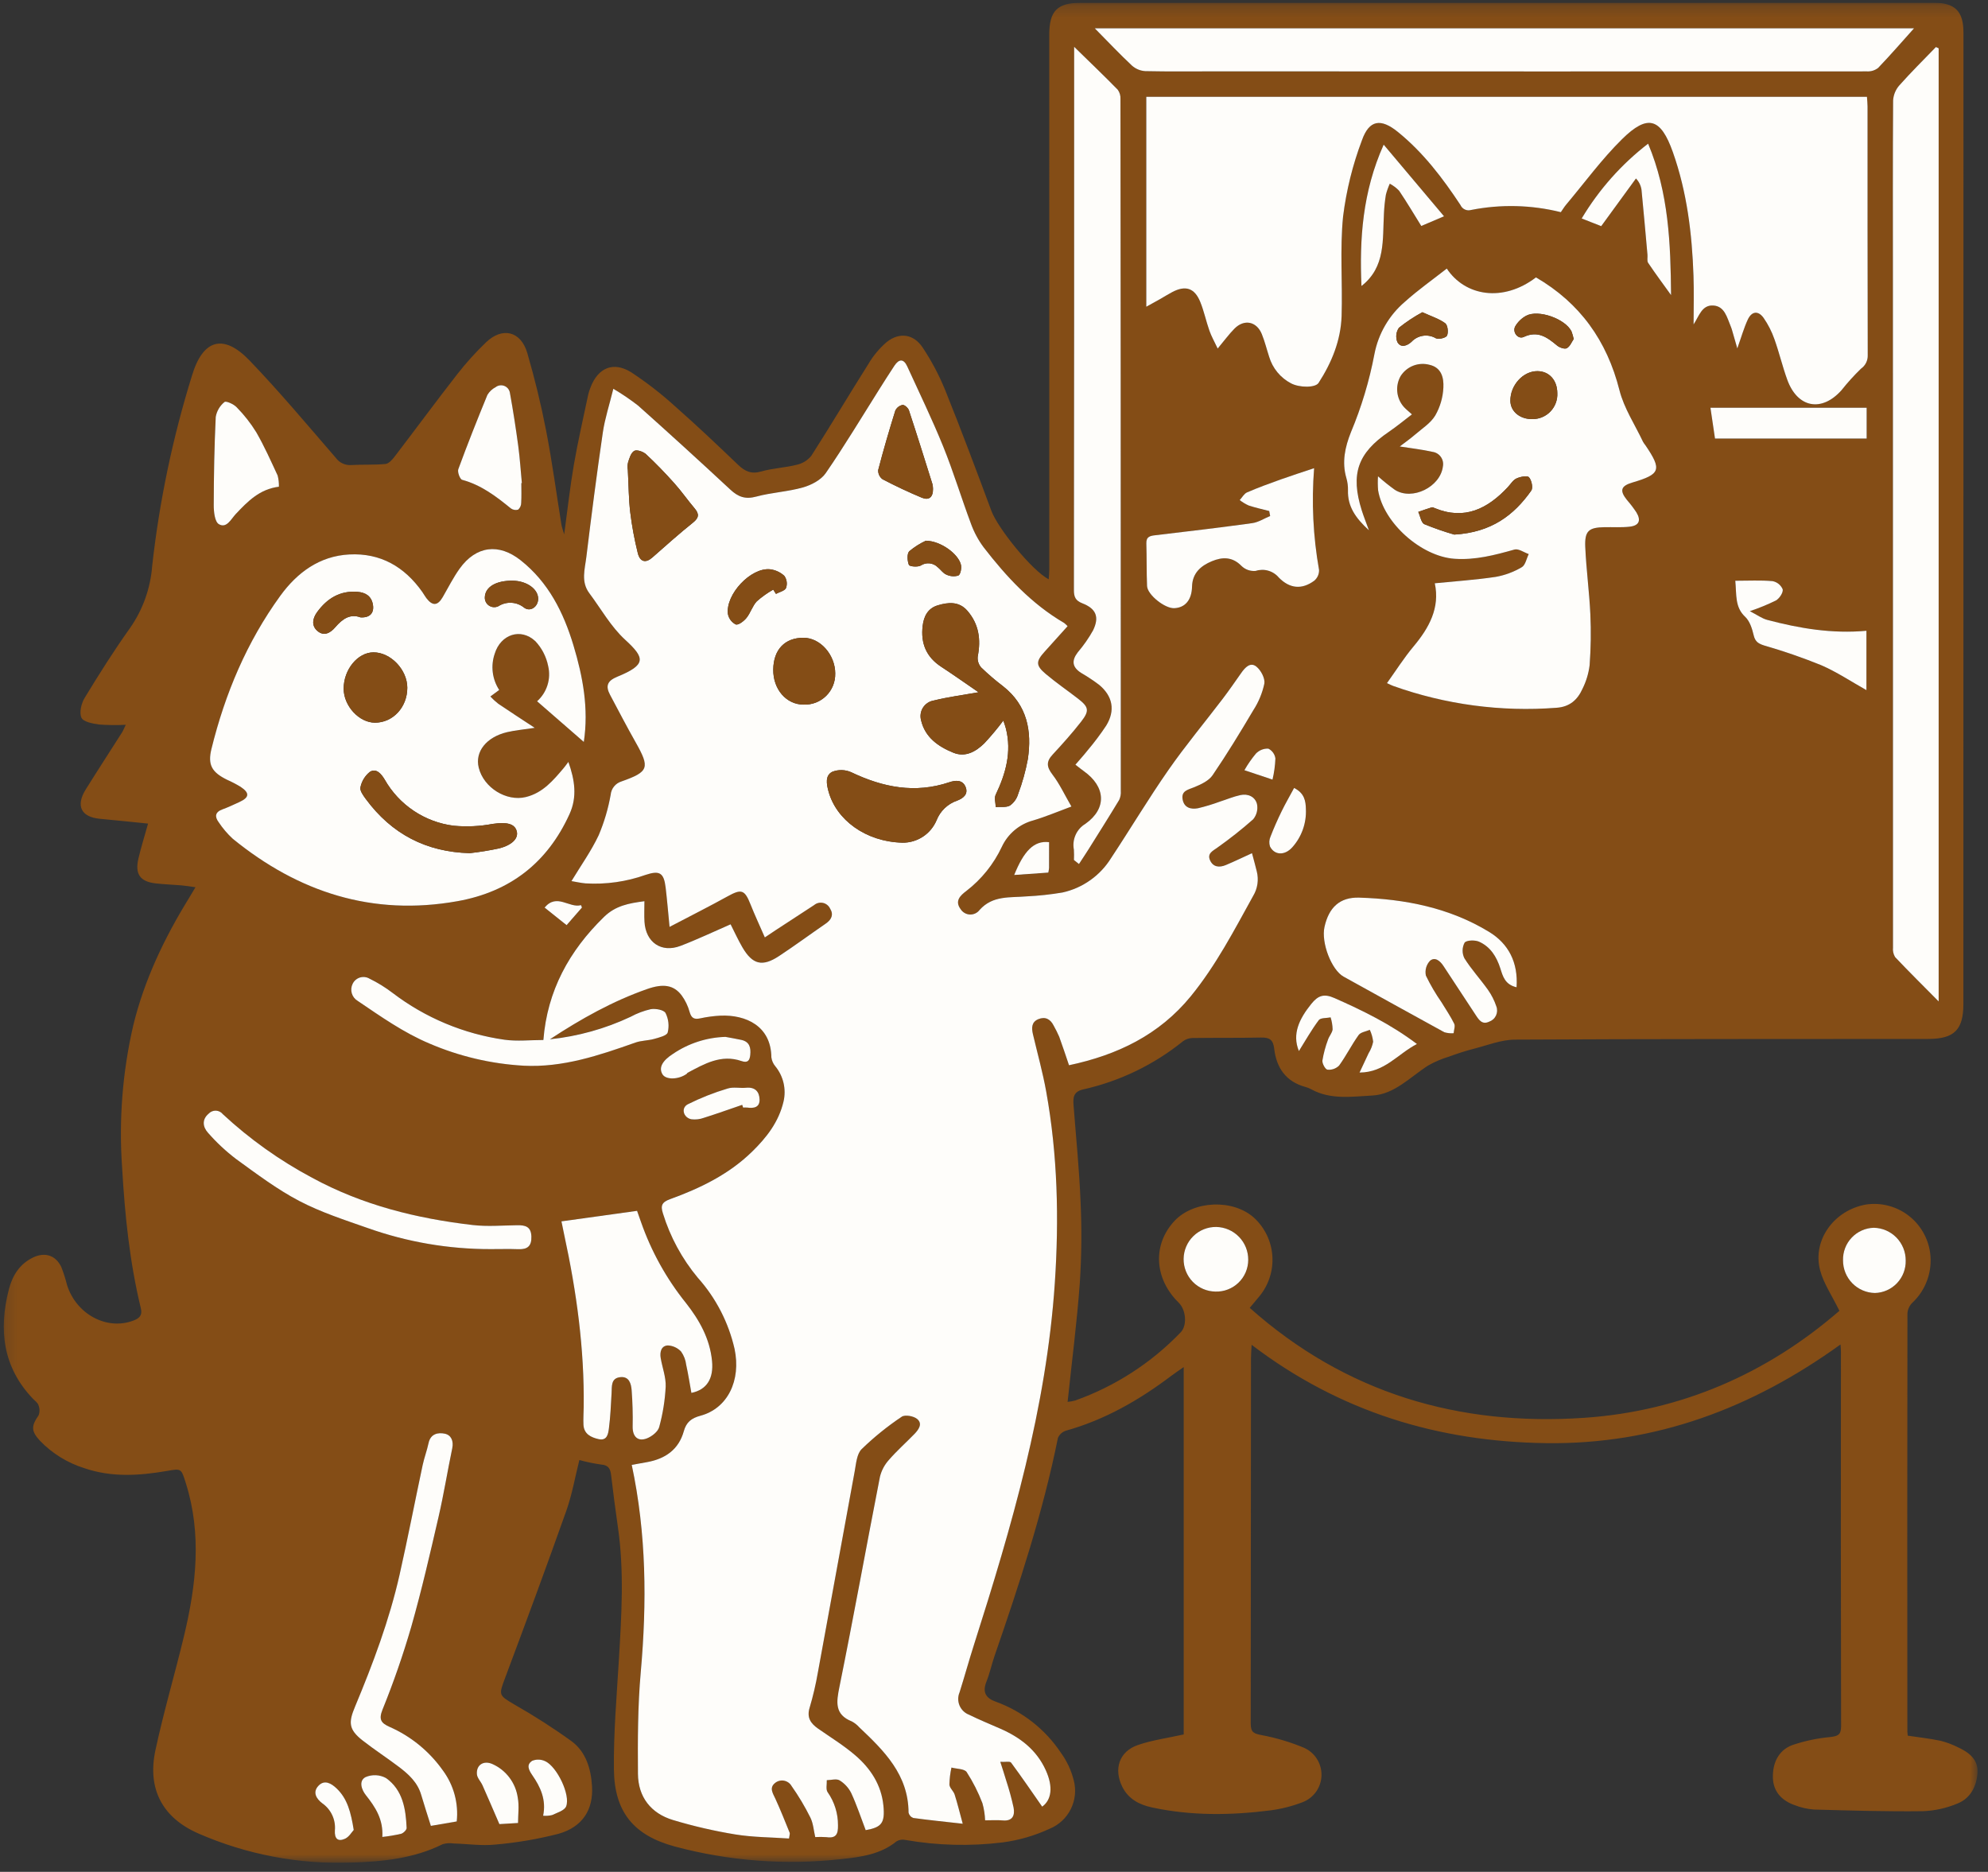 <svg width="171" height="161" viewBox="0 0 171 161" fill="none" xmlns="http://www.w3.org/2000/svg">
<rect x="0" y="0" width="171" height="161" fill="#333333" stroke="none"/>
<g clip-path="url(#clip0_828_3243)">
<mask id="mask0_828_3243" style="mask-type:luminance" maskUnits="userSpaceOnUse" x="0" y="0" width="171" height="161">
<path d="M170.166 0.234H0.166V160.234H170.166V0.234Z" fill="white"/>
</mask>
<g mask="url(#mask0_828_3243)">
<path d="M158.22 112.745C157.575 111.425 156.861 110.397 156.56 109.259C155.872 106.662 157.771 104.071 160.528 103.6C161.162 103.509 161.808 103.545 162.428 103.706C163.049 103.866 163.631 104.148 164.142 104.536C164.653 104.923 165.082 105.408 165.405 105.963C165.728 106.517 165.938 107.13 166.024 107.767C166.127 108.554 166.041 109.354 165.773 110.101C165.505 110.848 165.063 111.52 164.483 112.061C164.242 112.3 164.096 112.618 164.07 112.956C164.053 124.955 164.051 136.953 164.064 148.951C164.07 149.064 164.081 149.176 164.098 149.288C165.057 149.432 165.994 149.534 166.913 149.726C167.431 149.856 167.933 150.043 168.41 150.283C169.348 150.713 170.167 151.33 170.098 152.47C170.029 153.621 169.5 154.668 168.398 155.114C167.444 155.519 166.423 155.746 165.388 155.783C162.269 155.821 159.147 155.727 156.028 155.641C155.466 155.599 154.912 155.474 154.387 155.269C153.279 154.888 152.534 154.117 152.498 152.918C152.461 151.676 152.953 150.557 154.159 150.1C155.218 149.741 156.316 149.508 157.429 149.406C158.065 149.327 158.364 149.235 158.364 148.483C158.341 137.739 158.336 126.994 158.35 116.249C158.35 116.105 158.334 115.962 158.315 115.638C150.698 121.132 142.376 124.251 133.009 124.127C123.748 124.004 115.264 121.461 107.659 115.668C107.635 116.166 107.605 116.499 107.605 116.832C107.602 127.308 107.594 137.784 107.582 148.26C107.58 149.038 107.891 149.116 108.551 149.246C109.797 149.481 111.015 149.847 112.185 150.337C112.641 150.544 113.026 150.882 113.29 151.308C113.555 151.735 113.686 152.23 113.669 152.732C113.652 153.234 113.486 153.719 113.193 154.126C112.899 154.533 112.492 154.844 112.022 155.018C111.138 155.357 110.216 155.59 109.277 155.713C105.867 156.147 102.453 156.189 99.072 155.457C98.005 155.226 97.054 154.738 96.53 153.675C95.782 152.161 96.265 150.654 97.858 150.099C99.1 149.667 100.43 149.493 101.818 149.182V117.584C101.391 117.885 101.058 118.104 100.74 118.344C97.988 120.423 95.04 122.117 91.692 123.054C91.537 123.102 91.394 123.183 91.273 123.292C91.153 123.402 91.058 123.537 90.996 123.687C89.706 130.09 87.674 136.273 85.546 142.432C85.294 143.162 85.137 143.927 84.849 144.641C84.488 145.54 84.79 146.058 85.642 146.361C87.93 147.185 89.894 148.723 91.247 150.748C91.771 151.466 92.15 152.28 92.364 153.144C92.577 153.968 92.485 154.842 92.106 155.603C91.726 156.365 91.085 156.964 90.299 157.288C89.011 157.886 87.639 158.285 86.232 158.47C83.452 158.81 80.637 158.738 77.877 158.256C77.624 158.199 77.359 158.238 77.132 158.366C75.737 159.507 74.04 159.726 72.359 159.905C67.558 160.439 62.7 160.07 58.034 158.818C54.507 157.863 52.847 155.852 52.806 152.185C52.77 149.033 53.049 145.877 53.236 142.725C53.46 138.943 53.699 135.166 53.156 131.391C52.94 129.889 52.743 128.385 52.565 126.878C52.502 126.343 52.345 126.016 51.719 125.969C51.083 125.881 50.454 125.751 49.835 125.579C49.467 127.033 49.214 128.527 48.715 129.935C47.007 134.755 45.234 139.549 43.441 144.337C42.891 145.806 42.886 145.806 44.25 146.611C45.95 147.576 47.597 148.633 49.182 149.778C50.41 150.697 50.838 152.154 50.925 153.661C51.04 155.669 50.09 157.159 48.023 157.732C46.243 158.189 44.428 158.498 42.597 158.655C41.426 158.777 40.224 158.594 39.035 158.561C38.715 158.509 38.386 158.529 38.075 158.622C35.611 159.849 32.951 160.118 30.27 160.203C25.738 160.372 21.226 159.518 17.068 157.702C13.983 156.353 12.654 153.887 13.368 150.545C14.075 147.236 15.045 143.984 15.833 140.692C16.877 136.334 17.372 131.959 15.983 127.563C15.577 126.277 15.61 126.304 14.318 126.525C11.957 126.931 9.596 127.078 7.271 126.285C5.813 125.832 4.493 125.018 3.433 123.916C2.66 123.08 2.688 122.644 3.323 121.731C3.428 121.447 3.422 121.133 3.306 120.853C3.243 120.647 3.008 120.491 2.843 120.318C0.249 117.611 -0.13 114.397 0.756 110.926C1.056 109.74 1.672 108.725 2.84 108.161C3.863 107.667 4.804 107.966 5.281 108.998C5.474 109.496 5.637 110.006 5.766 110.525C6.558 113.035 9.169 114.441 11.45 113.594C11.948 113.409 12.27 113.165 12.118 112.539C11.153 108.564 10.74 104.521 10.505 100.44C10.213 96.335 10.535 92.21 11.461 88.201C12.414 84.288 14.13 80.698 16.233 77.283C16.403 77.008 16.567 76.73 16.815 76.313C16.333 76.246 15.972 76.183 15.609 76.152C14.868 76.088 14.124 76.067 13.387 75.982C12.043 75.826 11.591 75.179 11.909 73.832C12.14 72.854 12.443 71.891 12.736 70.839C11.328 70.697 9.958 70.552 8.586 70.425C6.976 70.275 6.497 69.31 7.376 67.898C8.401 66.255 9.458 64.632 10.497 62.998C10.589 62.853 10.65 62.688 10.818 62.34C10.057 62.381 9.294 62.373 8.534 62.317C7.985 62.243 7.174 62.094 7.007 61.734C6.803 61.292 6.993 60.501 7.282 60.025C8.518 57.989 9.794 55.969 11.176 54.03C12.284 52.449 12.946 50.597 13.091 48.669C13.709 43.111 14.858 37.625 16.52 32.286C17.459 29.171 19.23 28.677 21.471 31.011C24.047 33.694 26.44 36.554 28.876 39.369C29.029 39.583 29.234 39.754 29.472 39.864C29.711 39.975 29.974 40.021 30.235 39.999C31.209 39.943 32.19 39.999 33.158 39.907C33.438 39.88 33.737 39.545 33.938 39.282C35.749 36.914 37.516 34.513 39.349 32.163C40.102 31.2 40.922 30.293 41.804 29.447C43.214 28.093 44.806 28.477 45.357 30.368C45.995 32.561 46.539 34.79 46.974 37.033C47.495 39.717 47.857 42.431 48.292 45.133C48.324 45.329 48.4 45.519 48.528 45.968C48.826 43.79 49.034 41.866 49.363 39.963C49.713 37.944 50.176 35.946 50.596 33.938C50.645 33.735 50.708 33.536 50.787 33.343C51.431 31.624 52.768 31.052 54.32 32.038C55.661 32.923 56.931 33.911 58.119 34.994C59.953 36.608 61.726 38.293 63.49 39.981C64.078 40.544 64.626 40.797 65.471 40.554C66.463 40.269 67.523 40.232 68.526 39.978C69.023 39.871 69.468 39.598 69.788 39.203C71.458 36.595 73.038 33.929 74.693 31.311C75.112 30.596 75.648 29.954 76.277 29.415C77.379 28.544 78.6 28.73 79.371 29.904C80.128 31.044 80.771 32.257 81.29 33.524C82.676 36.971 83.982 40.453 85.275 43.938C85.835 45.445 88.757 49.068 90.206 49.827C90.226 49.503 90.257 49.224 90.257 48.949C90.257 33.638 90.255 18.326 90.253 3.016C90.253 0.922 90.935 0.237 93.019 0.237C117.441 0.237 141.862 0.236 166.284 0.234C168.155 0.234 168.889 0.946 168.889 2.807C168.889 30.654 168.887 58.501 168.883 86.347C168.883 88.564 168.105 89.358 165.874 89.36C154.022 89.374 142.169 89.353 130.316 89.42C129.114 89.427 127.911 89.917 126.716 90.221C126.008 90.401 125.311 90.637 124.623 90.886C124.009 91.072 123.416 91.324 122.857 91.638C121.309 92.626 119.944 94.13 118.047 94.227C116.312 94.315 114.466 94.615 112.795 93.694C112.639 93.608 112.474 93.542 112.302 93.495C110.617 93.043 109.789 91.843 109.603 90.204C109.512 89.403 109.178 89.226 108.455 89.241C106.493 89.283 104.529 89.254 102.566 89.282C102.278 89.287 101.999 89.381 101.767 89.552C99.257 91.58 96.314 93.001 93.166 93.704C92.298 93.9 92.296 94.443 92.346 95.104C92.558 97.865 92.839 100.625 92.947 103.391C93.055 105.712 93.033 108.038 92.88 110.357C92.635 113.738 92.197 117.103 91.831 120.576C92.052 120.557 92.271 120.518 92.485 120.459C95.92 119.237 99.025 117.232 101.554 114.601C102.134 114.009 102.021 112.664 101.387 112.045C99.271 109.975 99.123 107.04 101.031 105.008C102.686 103.246 106.065 103.116 107.873 104.746C108.79 105.593 109.352 106.758 109.442 108.005C109.532 109.251 109.145 110.486 108.36 111.457C108.114 111.753 107.867 112.049 107.497 112.492C115.766 119.848 125.491 122.68 136.266 121.949C144.651 121.38 152.028 118.113 158.219 112.744M107.69 73.38C106.889 73.745 106.174 74.092 105.44 74.399C104.889 74.63 104.342 74.59 104.077 73.98C103.821 73.388 104.332 73.181 104.725 72.891C105.79 72.138 106.814 71.328 107.792 70.465C107.941 70.283 108.048 70.071 108.105 69.842C108.161 69.614 108.166 69.376 108.118 69.145C107.951 68.516 107.341 68.239 106.686 68.383C106.082 68.514 105.504 68.76 104.912 68.949C104.303 69.174 103.681 69.362 103.049 69.513C102.461 69.625 101.868 69.492 101.728 68.782C101.574 68.005 102.191 67.924 102.734 67.7C103.306 67.463 103.97 67.156 104.298 66.677C105.538 64.859 106.685 62.976 107.805 61.081C108.258 60.383 108.579 59.607 108.753 58.793C108.826 58.34 108.455 57.642 108.065 57.33C107.546 56.914 107.097 57.403 106.767 57.872C106.238 58.627 105.712 59.387 105.154 60.121C103.605 62.156 101.963 64.123 100.503 66.22C98.785 68.686 97.241 71.274 95.581 73.782C95.117 74.534 94.507 75.186 93.787 75.698C93.067 76.21 92.252 76.571 91.389 76.761C90.365 76.934 89.33 77.046 88.292 77.096C86.873 77.218 85.391 76.995 84.26 78.26C84.163 78.388 84.037 78.492 83.892 78.561C83.746 78.63 83.586 78.662 83.426 78.656C83.265 78.649 83.108 78.603 82.969 78.523C82.83 78.442 82.712 78.329 82.626 78.192C82.098 77.483 82.608 77.014 83.118 76.63C84.422 75.626 85.469 74.326 86.171 72.835C86.428 72.281 86.803 71.79 87.27 71.398C87.737 71.005 88.284 70.719 88.873 70.561C89.945 70.243 90.981 69.801 92.158 69.367C91.574 68.361 91.139 67.414 90.522 66.608C90.02 65.956 89.983 65.503 90.537 64.905C91.386 63.988 92.225 63.055 92.993 62.069C93.73 61.123 93.653 60.805 92.72 60.083C91.801 59.373 90.84 58.717 89.954 57.968C89.082 57.231 89.098 56.887 89.849 56.054C90.503 55.328 91.157 54.601 91.829 53.855C91.739 53.753 91.639 53.66 91.531 53.578C88.726 51.939 86.567 49.605 84.609 47.071C84.147 46.452 83.779 45.767 83.517 45.039C82.694 42.842 82.014 40.587 81.135 38.416C80.189 36.079 79.085 33.806 78.036 31.511C77.727 30.834 77.324 30.86 76.934 31.448C76.474 32.141 76.032 32.847 75.587 33.55C74.077 35.94 72.625 38.368 71.023 40.694C70.617 41.284 69.787 41.717 69.065 41.921C67.758 42.293 66.365 42.354 65.052 42.709C64.117 42.962 63.498 42.743 62.818 42.107C60.205 39.667 57.562 37.259 54.889 34.884C54.209 34.357 53.496 33.874 52.755 33.437C52.408 34.847 52.024 36.008 51.85 37.199C51.329 40.761 50.87 44.332 50.434 47.906C50.307 48.943 49.953 50.036 50.687 51.016C51.699 52.367 52.545 53.9 53.768 55.02C55.484 56.59 55.613 57.172 53.091 58.204C52.238 58.553 52.066 58.998 52.469 59.755C53.196 61.12 53.909 62.493 54.67 63.838C55.915 66.04 55.814 66.376 53.456 67.209C53.204 67.286 52.982 67.437 52.816 67.641C52.651 67.846 52.549 68.095 52.525 68.357C52.315 69.55 51.971 70.716 51.499 71.833C50.865 73.186 49.978 74.423 49.155 75.784C49.568 75.851 49.965 75.948 50.368 75.98C52.123 76.084 53.882 75.833 55.538 75.241C56.743 74.842 57.101 75.066 57.253 76.33C57.375 77.347 57.459 78.368 57.592 79.717C59.411 78.763 61.017 77.955 62.59 77.086C63.776 76.431 64.051 76.513 64.554 77.778C64.921 78.704 65.345 79.61 65.786 80.623C66.206 80.343 66.47 80.163 66.739 79.987C67.834 79.27 68.93 78.555 70.026 77.84C70.13 77.753 70.252 77.69 70.383 77.658C70.515 77.625 70.652 77.623 70.785 77.651C70.917 77.68 71.041 77.739 71.148 77.823C71.254 77.907 71.34 78.015 71.398 78.138C71.722 78.659 71.527 79.088 71.033 79.428C69.684 80.356 68.366 81.33 67 82.229C65.566 83.174 64.721 82.956 63.855 81.469C63.487 80.835 63.182 80.163 62.842 79.494C61.362 80.137 59.971 80.802 58.535 81.348C56.885 81.977 55.541 81.047 55.435 79.275C55.402 78.716 55.43 78.153 55.43 77.508C54.081 77.684 52.947 77.889 51.952 78.86C48.958 81.779 47.076 85.198 46.738 89.445C45.634 89.445 44.493 89.575 43.391 89.421C39.893 88.925 36.58 87.538 33.767 85.395C33.148 84.921 32.484 84.511 31.784 84.169C31.661 84.097 31.525 84.051 31.383 84.034C31.242 84.017 31.099 84.029 30.962 84.071C30.826 84.112 30.7 84.181 30.592 84.274C30.484 84.367 30.396 84.481 30.334 84.609C30.205 84.865 30.179 85.16 30.261 85.434C30.342 85.708 30.524 85.941 30.771 86.084C32.756 87.427 34.709 88.812 36.942 89.752C39.506 90.852 42.241 91.496 45.025 91.655C48.395 91.834 51.53 90.773 54.65 89.667C55.163 89.485 55.744 89.5 56.273 89.351C56.696 89.231 57.359 89.07 57.433 88.797C57.572 88.235 57.506 87.642 57.248 87.124C57.097 86.85 56.395 86.725 55.981 86.791C55.372 86.929 54.786 87.15 54.238 87.448C52.05 88.478 49.705 89.132 47.301 89.382C50.015 87.6 52.708 86.102 55.64 85.069C57.048 84.573 57.95 84.707 58.633 85.609C58.945 86.041 59.178 86.525 59.319 87.04C59.47 87.562 59.71 87.691 60.217 87.585C60.797 87.457 61.387 87.378 61.98 87.348C64.154 87.263 66.324 88.233 66.348 90.939C66.388 91.225 66.508 91.493 66.695 91.712C67.034 92.128 67.273 92.617 67.395 93.14C67.516 93.664 67.517 94.208 67.396 94.732C66.983 96.493 65.934 97.835 64.683 99.054C62.679 101.007 60.219 102.195 57.636 103.133C56.929 103.39 56.801 103.683 57.023 104.363C57.647 106.387 58.666 108.267 60.021 109.893C61.576 111.633 62.664 113.74 63.182 116.017C63.753 118.742 62.583 121.136 60.247 121.766C59.459 121.978 59.033 122.323 58.817 123.096C58.376 124.677 57.225 125.469 55.671 125.755C55.237 125.835 54.803 125.911 54.339 125.995C55.601 131.919 55.645 137.847 55.113 143.821C54.855 146.721 54.849 149.652 54.872 152.567C54.887 154.557 55.985 155.971 57.89 156.542C59.648 157.07 61.439 157.484 63.25 157.78C64.759 158.026 66.309 158.022 67.866 158.131C67.899 157.857 67.959 157.726 67.922 157.634C67.525 156.656 67.137 155.675 66.696 154.717C66.479 154.246 66.144 153.777 66.66 153.36C66.765 153.272 66.889 153.208 67.021 153.173C67.154 153.137 67.292 153.131 67.427 153.155C67.563 153.178 67.691 153.231 67.804 153.31C67.916 153.388 68.011 153.49 68.08 153.608C68.69 154.472 69.233 155.382 69.703 156.329C69.956 156.839 69.992 157.455 70.121 158.008C70.446 157.989 70.772 157.991 71.096 158.015C71.924 158.137 72.096 157.735 72.079 156.991C72.084 155.973 71.773 154.979 71.189 154.146C71.018 153.906 71.132 153.464 71.116 153.114C71.489 153.109 71.947 152.965 72.216 153.13C72.648 153.396 72.997 153.778 73.223 154.232C73.695 155.254 74.049 156.33 74.462 157.412C75.828 157.17 76.134 156.809 75.985 155.3C75.809 153.51 74.871 152.093 73.554 150.965C72.565 150.119 71.441 149.429 70.37 148.681C69.728 148.233 69.376 147.733 69.641 146.873C69.937 145.876 70.175 144.862 70.352 143.836C71.415 138.076 72.45 132.31 73.515 126.55C73.637 125.891 73.692 125.063 74.11 124.644C75.174 123.612 76.328 122.678 77.56 121.854C77.841 121.659 78.573 121.791 78.881 122.04C79.388 122.452 79.017 122.961 78.652 123.337C77.926 124.086 77.14 124.781 76.458 125.567C76.084 125.98 75.819 126.479 75.687 127.021C74.512 133.033 73.423 139.062 72.207 145.066C71.938 146.397 71.768 147.461 73.276 148.065C73.514 148.192 73.726 148.36 73.904 148.562C76.043 150.586 78.136 152.636 78.149 155.904C78.173 156.009 78.223 156.106 78.294 156.187C78.366 156.268 78.457 156.329 78.558 156.365C79.869 156.546 81.186 156.678 82.808 156.86C82.533 155.847 82.351 155.091 82.114 154.352C82.016 154.047 81.682 153.788 81.663 153.494C81.674 153.001 81.733 152.51 81.84 152.028C82.289 152.149 82.949 152.126 83.149 152.418C83.691 153.26 84.145 154.155 84.502 155.091C84.638 155.572 84.715 156.068 84.734 156.567C85.295 156.567 85.772 156.532 86.241 156.575C87.1 156.654 87.307 156.143 87.184 155.475C87.013 154.693 86.803 153.921 86.554 153.161C86.409 152.664 86.243 152.174 86.04 151.537C86.481 151.561 86.871 151.473 86.968 151.604C87.888 152.846 88.758 154.124 89.642 155.392C90.444 154.811 90.605 153.703 89.958 152.269C89.163 150.506 87.75 149.431 86.037 148.681C85.14 148.288 84.234 147.917 83.355 147.485C83.172 147.415 83.006 147.31 82.865 147.174C82.724 147.038 82.612 146.875 82.536 146.695C82.46 146.515 82.421 146.321 82.421 146.125C82.421 145.93 82.461 145.736 82.538 145.556C82.966 144.197 83.344 142.821 83.778 141.463C87.017 131.307 90.005 121.1 90.728 110.372C91.101 104.843 90.973 99.349 89.991 93.893C89.69 92.229 89.234 90.594 88.847 88.947C88.722 88.413 88.722 87.901 89.312 87.658C89.902 87.416 90.35 87.649 90.632 88.214C90.807 88.525 90.966 88.844 91.107 89.172C91.402 89.97 91.664 90.781 91.951 91.621C96.12 90.74 99.711 89.01 102.426 85.688C104.59 83.039 106.15 80.025 107.793 77.052C107.981 76.74 108.104 76.395 108.158 76.035C108.211 75.675 108.192 75.308 108.103 74.956C107.988 74.465 107.849 73.981 107.69 73.378M134.255 18.249C134.413 18.024 134.549 17.794 134.719 17.592C136.307 15.702 137.775 13.688 139.526 11.964C141.733 9.79 142.853 10.15 143.891 13.084C145.107 16.52 145.541 20.094 145.665 23.713C145.712 25.108 145.672 26.507 145.672 27.904C146.153 27.176 146.382 26.221 147.363 26.276C148.353 26.331 148.55 27.317 148.871 28.078C148.916 28.188 148.955 28.301 148.987 28.416C149.116 28.858 149.242 29.3 149.433 29.966C149.786 28.977 150.001 28.207 150.333 27.491C150.673 26.76 151.238 26.696 151.699 27.349C152.088 27.911 152.399 28.523 152.624 29.168C153.035 30.316 153.314 31.513 153.73 32.659C154.612 35.088 156.689 35.477 158.395 33.563C158.913 32.91 159.472 32.292 160.07 31.712C160.256 31.583 160.408 31.408 160.509 31.205C160.611 31.001 160.66 30.775 160.652 30.548C160.631 23.416 160.638 16.283 160.636 9.151C160.636 8.894 160.605 8.636 160.585 8.326H98.597V26.384C99.031 26.143 99.39 25.949 99.744 25.748C100.107 25.543 100.459 25.318 100.828 25.124C101.974 24.522 102.753 24.77 103.242 25.979C103.565 26.776 103.741 27.633 104.028 28.447C104.198 28.929 104.456 29.381 104.737 29.98C105.305 29.302 105.706 28.749 106.181 28.268C107.016 27.424 108.088 27.639 108.535 28.739C108.792 29.372 108.953 30.045 109.167 30.694C109.313 31.181 109.555 31.634 109.879 32.026C110.203 32.418 110.602 32.741 111.053 32.976C111.762 33.348 113.132 33.374 113.417 32.933C114.548 31.186 115.33 29.277 115.397 27.182C115.486 24.327 115.242 21.448 115.525 18.618C115.804 16.377 116.349 14.177 117.147 12.065C117.771 10.298 118.776 10.166 120.232 11.346C122.411 13.11 124.088 15.314 125.62 17.635C125.695 17.805 125.83 17.942 125.998 18.02C126.166 18.098 126.357 18.113 126.535 18.06C129.091 17.555 131.727 17.619 134.255 18.249ZM50.221 63.818C50.658 60.939 50.141 58.198 49.331 55.506C48.477 52.671 47.181 50.084 44.791 48.191C42.913 46.704 40.956 46.944 39.548 48.902C38.995 49.672 38.568 50.53 38.091 51.352C37.651 52.109 37.211 52.143 36.676 51.442C36.55 51.276 36.452 51.09 36.332 50.919C34.799 48.743 32.725 47.548 30.046 47.69C27.482 47.824 25.561 49.255 24.117 51.246C21.236 55.215 19.36 59.669 18.192 64.42C17.854 65.793 18.232 66.424 19.526 67.064C19.933 67.244 20.328 67.45 20.708 67.681C21.495 68.208 21.456 68.588 20.603 68.981C20.119 69.204 19.635 69.432 19.134 69.617C18.502 69.849 18.46 70.245 18.814 70.718C19.158 71.239 19.565 71.716 20.024 72.14C25.679 76.752 32.054 78.816 39.35 77.512C43.869 76.705 47.084 74.207 48.995 70.017C49.661 68.553 49.452 67.105 48.895 65.534C48.708 65.78 48.611 65.921 48.501 66.051C47.594 67.122 46.703 68.198 45.238 68.556C43.57 68.964 41.61 67.76 41.184 66.027C40.848 64.659 41.834 63.4 43.628 62.975C44.303 62.815 45.003 62.756 46.002 62.604C44.813 61.822 43.831 61.187 42.862 60.529C42.622 60.339 42.396 60.132 42.187 59.908L42.946 59.346C42.65 58.89 42.461 58.372 42.394 57.832C42.327 57.292 42.384 56.744 42.56 56.229C43.067 54.573 44.793 53.972 46.057 55.151C46.617 55.747 46.999 56.489 47.159 57.293C47.286 57.837 47.265 58.405 47.097 58.937C46.929 59.47 46.621 59.947 46.204 60.318L50.227 63.819M124.447 23.1C123.208 24.073 121.965 24.948 120.843 25.957C119.488 27.111 118.566 28.693 118.226 30.442C117.788 32.755 117.109 35.014 116.199 37.184C115.698 38.44 115.41 39.747 115.81 41.115C115.91 41.458 115.957 41.814 115.948 42.171C115.907 43.567 116.606 44.562 117.752 45.612C117.49 44.89 117.292 44.399 117.133 43.895C116.148 40.765 116.783 38.964 119.465 37.141C120.142 36.681 120.773 36.155 121.451 35.64C121.16 35.376 120.948 35.209 120.767 35.014C120.446 34.657 120.244 34.208 120.192 33.73C120.139 33.252 120.238 32.77 120.474 32.351C120.731 31.944 121.111 31.63 121.558 31.454C122.006 31.279 122.498 31.252 122.962 31.378C124.017 31.617 124.194 32.528 124.155 33.33C124.117 34.178 123.876 35.005 123.453 35.74C123.056 36.4 122.321 36.861 121.714 37.386C121.309 37.735 120.868 38.043 120.401 38.401C121.437 38.565 122.343 38.663 123.227 38.865C123.369 38.886 123.505 38.935 123.628 39.01C123.75 39.085 123.856 39.184 123.939 39.301C124.022 39.418 124.08 39.551 124.11 39.692C124.14 39.832 124.141 39.977 124.113 40.118C123.901 41.881 121.475 43.08 119.987 42.133C119.481 41.77 118.995 41.381 118.531 40.966C118.504 41.365 118.506 41.765 118.539 42.164C119.004 44.986 122.246 47.855 125.102 48.061C126.897 48.19 128.575 47.744 130.271 47.267C130.616 47.17 131.084 47.515 131.496 47.656C131.303 48.045 131.209 48.609 130.896 48.786C130.205 49.196 129.447 49.477 128.657 49.617C126.932 49.876 125.185 49.991 123.416 50.168C123.871 52.28 122.932 53.997 121.576 55.615C120.764 56.584 120.085 57.664 119.301 58.756C119.57 58.879 119.696 58.947 119.828 58.995C124.329 60.603 129.117 61.243 133.881 60.876C135.024 60.801 135.697 60.187 136.121 59.245C136.439 58.607 136.647 57.92 136.734 57.212C136.842 55.758 136.863 54.298 136.797 52.84C136.708 50.906 136.443 48.98 136.359 47.045C136.299 45.655 136.657 45.366 138.027 45.342C138.742 45.33 139.463 45.38 140.169 45.303C140.988 45.213 141.183 44.773 140.757 44.066C140.511 43.694 140.239 43.338 139.945 43.002C139.292 42.189 139.416 41.795 140.425 41.498C142.834 40.788 142.966 40.407 141.535 38.299C141.46 38.206 141.391 38.108 141.331 38.005C140.635 36.531 139.694 35.117 139.3 33.564C138.224 29.306 135.908 26.066 132.12 23.857C129.287 26.022 126.022 25.477 124.448 23.099M166.757 4.153L166.523 4.043C165.469 5.137 164.386 6.204 163.378 7.34C163.06 7.7 162.871 8.157 162.84 8.637C162.807 13.799 162.823 18.96 162.824 24.122C162.824 43.246 162.826 62.371 162.831 81.497C162.8 81.784 162.864 82.074 163.013 82.321C164.212 83.587 165.451 84.813 166.759 86.134L166.757 4.153ZM164.638 2.435H94.166C95.269 3.551 96.285 4.629 97.363 5.641C97.682 5.925 98.088 6.093 98.514 6.118C100.568 6.163 102.623 6.136 104.678 6.137C123.317 6.142 141.957 6.143 160.596 6.14C160.94 6.158 161.279 6.052 161.552 5.841C162.642 4.701 163.676 3.507 164.637 2.435M92.376 73.968L92.811 74.315C93.085 73.894 93.366 73.476 93.633 73.05C94.519 71.637 95.41 70.228 96.272 68.799C96.382 68.558 96.429 68.292 96.409 68.028C96.414 63.942 96.413 59.856 96.406 55.77C96.4 40.021 96.391 24.273 96.38 8.525C96.397 8.236 96.315 7.949 96.146 7.715C94.945 6.491 93.708 5.304 92.396 4.025V4.67C92.393 20.032 92.386 35.394 92.375 50.756C92.375 51.339 92.508 51.66 93.091 51.886C94.282 52.349 94.581 53.059 94.026 54.211C93.65 54.885 93.209 55.519 92.707 56.105C92.155 56.83 92.23 57.383 92.988 57.871C93.528 58.184 94.049 58.529 94.547 58.905C95.718 59.881 95.947 61.108 95.156 62.406C94.663 63.15 94.126 63.864 93.549 64.544C93.227 64.954 92.873 65.34 92.503 65.771C92.808 66.005 93.013 66.175 93.229 66.328C95.106 67.661 95.233 69.534 93.366 70.855C92.993 71.079 92.697 71.412 92.519 71.81C92.341 72.208 92.29 72.651 92.373 73.079C92.389 73.375 92.391 73.671 92.377 73.967M48.296 105.05C48.385 105.483 48.458 105.86 48.539 106.235C49.594 111.105 50.272 116.018 50.208 121.015C50.201 121.522 50.165 122.03 50.188 122.535C50.224 123.346 50.832 123.632 51.488 123.781C52.24 123.952 52.318 123.302 52.378 122.84C52.509 121.846 52.548 120.839 52.606 119.837C52.64 119.246 52.533 118.538 53.358 118.451C54.118 118.371 54.291 119.01 54.333 119.581C54.409 120.615 54.44 121.656 54.419 122.694C54.401 123.556 54.861 124.029 55.657 123.713C56.079 123.546 56.598 123.139 56.703 122.742C57.015 121.607 57.202 120.441 57.26 119.264C57.291 118.456 56.973 117.636 56.833 116.818C56.743 116.297 56.866 115.758 57.441 115.723C57.876 115.742 58.287 115.931 58.585 116.248C58.826 116.587 58.977 116.982 59.025 117.395C59.202 118.192 59.326 119.002 59.473 119.805C60.803 119.534 61.397 118.569 61.247 117.052C61.059 115.14 60.161 113.546 59.01 112.08C57.329 109.993 56.018 107.631 55.135 105.098C55.024 104.77 54.905 104.445 54.8 104.146L48.296 105.051M130.447 84.917C130.593 82.775 129.756 81.17 128.079 80.149C124.666 78.074 120.848 77.327 116.913 77.208C115.23 77.156 114.3 78.061 113.928 79.722C113.621 81.088 114.536 83.433 115.574 84.006C118.461 85.596 121.338 87.205 124.231 88.784C124.491 88.862 124.763 88.892 125.034 88.871C125.057 88.594 125.188 88.263 125.083 88.05C124.769 87.414 124.364 86.82 123.993 86.211C123.485 85.482 123.035 84.713 122.649 83.912C122.6 83.687 122.606 83.454 122.668 83.232C122.729 83.01 122.843 82.806 123.001 82.638C123.431 82.276 123.872 82.647 124.161 83.091C125.087 84.508 126.018 85.923 126.952 87.335C127.222 87.745 127.499 88.159 128.095 87.874C128.222 87.83 128.34 87.76 128.44 87.669C128.541 87.578 128.622 87.468 128.679 87.345C128.736 87.222 128.768 87.088 128.773 86.953C128.777 86.817 128.755 86.682 128.706 86.555C128.536 86.049 128.292 85.569 127.984 85.132C127.329 84.211 126.553 83.37 125.956 82.415C125.854 82.207 125.803 81.979 125.806 81.747C125.81 81.516 125.868 81.289 125.975 81.084C126.13 80.861 126.861 80.839 127.217 80.996C128.191 81.426 128.728 82.281 129.05 83.293C129.262 83.957 129.441 84.687 130.446 84.918M109.172 43.953L109.254 44.384C108.74 44.594 108.243 44.923 107.711 44.997C104.944 45.381 102.17 45.709 99.394 46.035C98.936 46.088 98.586 46.143 98.604 46.737C98.64 47.959 98.614 49.183 98.665 50.404C98.696 51.159 100.195 52.343 100.998 52.312C101.941 52.274 102.508 51.602 102.535 50.453C102.561 49.293 103.289 48.667 104.238 48.272C105.134 47.899 106 47.873 106.782 48.673C106.942 48.83 107.135 48.95 107.347 49.025C107.558 49.099 107.783 49.127 108.006 49.105C108.359 48.99 108.737 48.984 109.093 49.087C109.448 49.19 109.765 49.397 110.002 49.682C110.944 50.641 111.994 50.727 113.049 49.945C113.182 49.832 113.288 49.691 113.359 49.532C113.43 49.373 113.464 49.199 113.459 49.025C112.947 46.136 112.804 43.194 113.034 40.27C112.032 40.604 111.103 40.901 110.183 41.231C109.204 41.582 108.224 41.937 107.27 42.349C107.011 42.461 106.843 42.787 106.633 43.015C106.871 43.198 107.129 43.353 107.402 43.478C107.981 43.67 108.581 43.799 109.172 43.954M39.289 156.665C39.456 155.101 39.028 153.532 38.091 152.272C36.927 150.628 35.339 149.333 33.496 148.525C32.809 148.212 32.555 147.925 32.902 147.054C33.849 144.72 34.675 142.338 35.379 139.919C36.266 136.802 36.992 133.637 37.723 130.479C38.175 128.525 38.491 126.539 38.901 124.573C39.035 123.937 38.808 123.429 38.26 123.315C37.685 123.196 37.038 123.315 36.865 124.124C36.728 124.765 36.491 125.385 36.355 126.026C35.687 129.164 35.079 132.315 34.372 135.444C33.491 139.351 32.088 143.083 30.546 146.778C29.989 148.114 29.945 148.736 31.206 149.716C32.208 150.496 33.276 151.193 34.292 151.958C35.135 152.594 35.912 153.297 36.229 154.372C36.489 155.258 36.777 156.136 37.064 157.048L39.29 156.666M42.196 107.439C42.998 107.439 43.802 107.417 44.604 107.446C45.38 107.474 45.734 107.173 45.71 106.358C45.684 105.493 45.179 105.374 44.486 105.384C43.208 105.403 41.914 105.514 40.655 105.367C35.829 104.804 31.189 103.66 26.851 101.302C24.067 99.82 21.487 97.983 19.174 95.838C19.101 95.746 19.009 95.67 18.905 95.617C18.801 95.564 18.686 95.534 18.569 95.53C18.452 95.526 18.335 95.547 18.227 95.593C18.119 95.639 18.023 95.708 17.944 95.794C17.333 96.311 17.464 96.961 17.895 97.435C18.627 98.271 19.441 99.03 20.325 99.701C22.078 100.973 23.828 102.294 25.736 103.294C27.601 104.272 29.641 104.929 31.638 105.63C35.029 106.833 38.599 107.445 42.196 107.439ZM149.263 49.951C149.379 51.193 149.22 52.221 150.112 53.056C150.511 53.43 150.714 54.085 150.847 54.651C150.981 55.216 151.277 55.374 151.778 55.53C153.433 56.008 155.061 56.571 156.658 57.219C158 57.799 159.236 58.628 160.543 59.361V54.255C157.592 54.525 154.783 54.051 152.011 53.318C151.549 53.195 151.136 52.885 150.514 52.566C151.282 52.312 152.032 52.005 152.758 51.649C153.058 51.475 153.392 50.975 153.34 50.691C153.264 50.51 153.144 50.351 152.992 50.228C152.84 50.105 152.659 50.022 152.467 49.985C151.445 49.894 150.41 49.952 149.261 49.952M23.989 41.864C24 41.539 23.963 41.215 23.881 40.901C23.299 39.646 22.735 38.376 22.044 37.18C21.563 36.4 20.995 35.677 20.352 35.025C20.101 34.757 19.439 34.463 19.31 34.577C18.912 34.897 18.644 35.353 18.556 35.857C18.435 38.383 18.389 40.914 18.383 43.443C18.383 44.013 18.469 44.873 18.822 45.084C19.49 45.481 19.876 44.641 20.276 44.216C21.301 43.129 22.324 42.074 23.987 41.864M44.842 41.553L44.887 41.548C44.786 40.487 44.72 39.42 44.577 38.364C44.37 36.83 44.135 35.298 43.857 33.778C43.834 33.647 43.778 33.525 43.694 33.423C43.611 33.32 43.502 33.241 43.379 33.193C43.256 33.145 43.123 33.129 42.992 33.148C42.862 33.166 42.738 33.218 42.633 33.299C42.341 33.451 42.095 33.68 41.924 33.962C41.056 36.079 40.21 38.208 39.419 40.357C39.33 40.601 39.563 41.22 39.753 41.271C41.382 41.712 42.669 42.69 43.937 43.727C44.027 43.793 44.131 43.837 44.241 43.856C44.351 43.874 44.464 43.867 44.57 43.834C44.651 43.761 44.717 43.671 44.761 43.571C44.806 43.471 44.829 43.363 44.83 43.253C44.863 42.689 44.841 42.121 44.841 41.555M147.127 35.072L147.519 37.721H160.563V35.072H147.127ZM141.765 12.355C139.473 14.121 137.534 16.304 136.05 18.79L137.73 19.452L140.719 15.351C140.973 15.616 141.139 15.953 141.195 16.315C141.378 18.181 141.541 20.048 141.709 21.915C141.73 22.15 141.654 22.443 141.768 22.611C142.4 23.551 143.077 24.461 143.738 25.381C143.698 20.963 143.544 16.603 141.765 12.355ZM121.882 89.796C119.583 88.064 117.214 86.922 114.792 85.846C113.875 85.439 113.374 85.624 112.788 86.351C111.76 87.628 111.121 88.939 111.727 90.401C112.258 89.553 112.791 88.609 113.433 87.745C113.593 87.531 114.105 87.578 114.454 87.506C114.56 87.839 114.617 88.186 114.626 88.536C114.592 88.842 114.33 89.116 114.229 89.423C114.011 90.004 113.85 90.604 113.749 91.216C113.718 91.474 113.999 91.981 114.183 92.003C114.365 92.023 114.549 92.001 114.722 91.941C114.895 91.88 115.052 91.781 115.183 91.653C115.793 90.814 116.259 89.871 116.863 89.027C117.043 88.776 117.498 88.722 117.826 88.578C117.976 88.9 118.074 89.246 118.114 89.6C118.043 89.949 117.911 90.282 117.724 90.585C117.496 91.087 117.257 91.582 116.943 92.252C119.114 92.242 120.216 90.655 121.882 89.795M119.018 12.439C117.19 16.521 116.932 20.576 117.107 24.597C119.211 22.967 118.91 20.596 119.042 18.343C119.067 17.807 119.123 17.273 119.209 16.744C119.293 16.42 119.405 16.104 119.543 15.8C119.843 15.958 120.115 16.163 120.349 16.408C121.009 17.387 121.611 18.406 122.252 19.436L124.209 18.602L119.019 12.44M104.546 111.09C104.911 111.102 105.275 111.041 105.616 110.909C105.957 110.778 106.268 110.579 106.531 110.325C106.795 110.071 107.004 109.767 107.148 109.43C107.292 109.094 107.367 108.732 107.368 108.366C107.374 107.626 107.089 106.914 106.575 106.383C106.061 105.853 105.359 105.546 104.621 105.531C103.885 105.521 103.176 105.804 102.649 106.319C102.122 106.833 101.82 107.536 101.81 108.273C101.8 109.01 102.083 109.721 102.596 110.249C103.109 110.777 103.811 111.08 104.546 111.09M163.921 108.418C163.924 107.682 163.638 106.974 163.124 106.447C162.61 105.921 161.91 105.618 161.175 105.604C160.818 105.614 160.467 105.694 160.141 105.84C159.814 105.986 159.52 106.194 159.275 106.454C159.029 106.714 158.837 107.02 158.709 107.354C158.581 107.688 158.521 108.045 158.531 108.402C158.526 109.139 158.812 109.847 159.326 110.373C159.84 110.9 160.54 111.202 161.274 111.214C161.995 111.195 162.678 110.889 163.175 110.365C163.671 109.841 163.939 109.141 163.921 108.418ZM62.401 89.184C60.788 89.23 59.222 89.736 57.886 90.643C56.974 91.231 56.637 91.832 56.984 92.406C57.281 92.895 58.38 92.867 59.082 92.352C59.104 92.335 59.108 92.291 59.13 92.279C60.585 91.503 62.033 90.662 63.778 91.263C64.325 91.451 64.484 91.206 64.532 90.739C64.597 90.12 64.479 89.601 63.773 89.445C63.318 89.345 62.857 89.271 62.399 89.185M32.885 157.999C33.429 157.94 33.97 157.849 34.503 157.726C34.7 157.669 34.982 157.391 34.975 157.224C34.908 155.584 34.643 153.954 33.204 152.934C32.936 152.787 32.637 152.703 32.331 152.689C32.025 152.675 31.719 152.731 31.438 152.853C30.824 153.183 31.109 153.954 31.466 154.402C32.284 155.431 32.976 156.481 32.884 157.999M44.56 156.799C44.56 156.081 44.669 155.326 44.536 154.619C44.446 153.994 44.201 153.401 43.822 152.897C43.443 152.392 42.943 151.992 42.368 151.733C41.619 151.392 40.957 151.785 41.02 152.601C41.047 152.931 41.358 153.231 41.504 153.561C41.98 154.632 42.44 155.708 42.954 156.895L44.559 156.799M63.843 95.029L63.922 95.264C64.04 95.256 64.159 95.257 64.278 95.266C64.841 95.344 65.355 95.255 65.336 94.568C65.318 93.894 64.948 93.486 64.183 93.56C63.653 93.61 63.078 93.47 62.589 93.626C61.41 93.978 60.264 94.431 59.163 94.981C58.556 95.3 58.778 96.133 59.469 96.27C59.836 96.316 60.209 96.273 60.556 96.144C61.658 95.796 62.748 95.405 63.843 95.031M111.316 67.776C110.953 68.448 110.575 69.099 110.247 69.774C109.899 70.486 109.575 71.213 109.29 71.953C109.169 72.221 109.151 72.525 109.24 72.805C109.628 73.575 110.509 73.609 111.163 72.877C111.966 71.98 112.385 70.802 112.33 69.597C112.313 68.907 112.213 68.226 111.317 67.777M46.72 156.179C46.978 156.202 47.239 156.183 47.491 156.123C47.925 155.917 48.556 155.733 48.699 155.376C49.088 154.405 47.921 151.97 46.909 151.493C46.736 151.408 46.546 151.361 46.354 151.353C46.161 151.346 45.969 151.378 45.789 151.449C45.255 151.778 45.472 152.237 45.792 152.698C46.494 153.71 47.002 154.803 46.72 156.179M30.43 157.402C30.185 155.883 29.887 154.709 28.95 153.824C28.494 153.393 27.913 153.05 27.394 153.602C26.867 154.162 27.216 154.729 27.736 155.117C28.103 155.375 28.395 155.726 28.583 156.133C28.771 156.54 28.849 156.99 28.808 157.437C28.766 158.152 29.062 158.432 29.674 158.161C30.027 158.004 30.262 157.579 30.43 157.401M87.24 75.262L90.175 75.056C90.206 74.924 90.227 74.79 90.239 74.655C90.244 73.914 90.241 73.173 90.241 72.441C88.928 72.278 88.06 73.229 87.24 75.262ZM107.042 66.249L109.458 67.058C109.6 66.462 109.684 65.853 109.708 65.24C109.684 65.059 109.615 64.887 109.509 64.739C109.402 64.591 109.26 64.471 109.096 64.392C108.901 64.384 108.707 64.416 108.525 64.488C108.344 64.56 108.179 64.669 108.042 64.808C107.664 65.256 107.329 65.738 107.04 66.247M48.738 79.573L50.059 78.057L49.976 77.853C48.96 78.13 47.9 76.798 46.843 78.063L48.738 79.573Z" fill="#844D16"/>
<path d="M107.691 73.38C107.85 73.982 107.989 74.467 108.105 74.957C108.194 75.31 108.212 75.677 108.159 76.037C108.106 76.397 107.982 76.742 107.795 77.054C106.151 80.026 104.591 83.04 102.427 85.69C99.712 89.012 96.121 90.741 91.952 91.623C91.665 90.783 91.403 89.972 91.109 89.173C90.967 88.846 90.808 88.526 90.633 88.216C90.351 87.651 89.905 87.416 89.313 87.66C88.722 87.904 88.723 88.415 88.848 88.949C89.235 90.596 89.693 92.231 89.992 93.894C90.975 99.35 91.102 104.845 90.73 110.374C90.006 121.102 87.018 131.308 83.779 141.465C83.345 142.823 82.968 144.199 82.539 145.558C82.462 145.738 82.422 145.932 82.422 146.128C82.422 146.323 82.461 146.517 82.537 146.697C82.614 146.877 82.725 147.04 82.866 147.176C83.007 147.312 83.174 147.417 83.356 147.487C84.233 147.919 85.141 148.29 86.038 148.683C87.752 149.433 89.164 150.508 89.959 152.271C90.606 153.705 90.444 154.815 89.644 155.394C88.759 154.126 87.889 152.847 86.969 151.606C86.872 151.475 86.483 151.563 86.042 151.539C86.244 152.175 86.409 152.666 86.555 153.163C86.804 153.923 87.015 154.695 87.186 155.477C87.308 156.146 87.102 156.657 86.242 156.577C85.773 156.534 85.296 156.569 84.735 156.569C84.716 156.07 84.639 155.574 84.503 155.093C84.146 154.157 83.692 153.262 83.15 152.42C82.95 152.128 82.291 152.152 81.841 152.03C81.734 152.512 81.675 153.003 81.665 153.496C81.683 153.79 82.017 154.049 82.115 154.354C82.352 155.092 82.534 155.848 82.81 156.862C81.187 156.68 79.871 156.547 78.559 156.367C78.458 156.331 78.367 156.27 78.296 156.189C78.224 156.108 78.174 156.011 78.15 155.906C78.137 152.638 76.046 150.588 73.906 148.564C73.728 148.362 73.515 148.194 73.278 148.067C71.769 147.465 71.939 146.399 72.209 145.068C73.425 139.065 74.513 133.035 75.689 127.023C75.821 126.481 76.086 125.982 76.46 125.569C77.141 124.783 77.927 124.088 78.654 123.339C79.019 122.963 79.389 122.454 78.882 122.042C78.575 121.792 77.842 121.661 77.562 121.856C76.33 122.679 75.175 123.613 74.111 124.646C73.694 125.065 73.639 125.893 73.517 126.552C72.452 132.312 71.416 138.078 70.353 143.838C70.176 144.864 69.939 145.878 69.643 146.875C69.378 147.733 69.73 148.233 70.371 148.683C71.443 149.431 72.567 150.12 73.555 150.967C74.873 152.095 75.811 153.511 75.987 155.302C76.135 156.811 75.83 157.171 74.463 157.414C74.05 156.331 73.695 155.254 73.224 154.234C72.998 153.779 72.649 153.397 72.218 153.132C71.948 152.967 71.491 153.111 71.117 153.116C71.134 153.466 71.02 153.908 71.19 154.148C71.775 154.981 72.086 155.975 72.081 156.993C72.097 157.737 71.926 158.139 71.098 158.017C70.773 157.993 70.448 157.991 70.123 158.01C69.993 157.458 69.956 156.839 69.705 156.331C69.234 155.384 68.692 154.475 68.082 153.611C68.013 153.492 67.918 153.39 67.806 153.312C67.693 153.234 67.565 153.181 67.43 153.157C67.294 153.133 67.156 153.14 67.023 153.175C66.891 153.21 66.767 153.274 66.662 153.362C66.146 153.779 66.481 154.248 66.698 154.719C67.138 155.677 67.527 156.661 67.924 157.636C67.961 157.728 67.902 157.859 67.868 158.133C66.311 158.025 64.762 158.029 63.253 157.783C61.441 157.486 59.651 157.073 57.892 156.544C55.989 155.973 54.89 154.56 54.874 152.57C54.851 149.654 54.857 146.723 55.115 143.823C55.647 137.849 55.603 131.921 54.34 125.997C54.805 125.914 55.239 125.837 55.673 125.757C57.227 125.472 58.379 124.679 58.819 123.099C59.035 122.326 59.461 121.981 60.249 121.769C62.585 121.139 63.756 118.745 63.184 116.02C62.665 113.745 61.577 111.639 60.023 109.901C58.668 108.275 57.649 106.395 57.024 104.371C56.804 103.691 56.931 103.398 57.638 103.141C60.222 102.204 62.681 101.015 64.685 99.062C65.936 97.843 66.985 96.501 67.397 94.74C67.519 94.216 67.518 93.672 67.397 93.148C67.275 92.625 67.035 92.136 66.696 91.72C66.509 91.501 66.389 91.233 66.35 90.947C66.325 88.242 64.155 87.271 61.981 87.356C61.388 87.386 60.799 87.465 60.219 87.592C59.711 87.699 59.471 87.57 59.32 87.047C59.179 86.533 58.947 86.049 58.634 85.617C57.951 84.715 57.05 84.579 55.641 85.077C52.709 86.109 50.016 87.608 47.302 89.39C49.706 89.14 52.051 88.486 54.239 87.457C54.787 87.158 55.374 86.937 55.982 86.799C56.395 86.732 57.098 86.858 57.249 87.132C57.507 87.649 57.573 88.242 57.434 88.803C57.361 89.077 56.697 89.237 56.274 89.357C55.746 89.507 55.165 89.491 54.651 89.674C51.531 90.778 48.396 91.84 45.026 91.661C42.242 91.502 39.507 90.858 36.943 89.758C34.71 88.818 32.757 87.433 30.772 86.091C30.526 85.947 30.343 85.715 30.261 85.44C30.18 85.166 30.206 84.871 30.334 84.616C30.396 84.487 30.484 84.373 30.593 84.28C30.701 84.188 30.827 84.118 30.963 84.077C31.1 84.036 31.243 84.023 31.384 84.04C31.526 84.057 31.662 84.103 31.785 84.176C32.485 84.517 33.149 84.928 33.768 85.401C36.58 87.545 39.894 88.931 43.392 89.428C44.495 89.581 45.634 89.451 46.739 89.451C47.078 85.205 48.959 81.786 51.953 78.866C52.949 77.896 54.082 77.691 55.431 77.514C55.431 78.16 55.402 78.723 55.436 79.282C55.542 81.056 56.886 81.983 58.536 81.355C59.972 80.808 61.363 80.143 62.843 79.5C63.184 80.17 63.487 80.841 63.856 81.475C64.722 82.962 65.567 83.18 67.001 82.236C68.368 81.336 69.686 80.362 71.034 79.435C71.528 79.095 71.724 78.665 71.399 78.144C71.341 78.022 71.255 77.914 71.149 77.83C71.043 77.746 70.919 77.687 70.786 77.658C70.654 77.63 70.516 77.632 70.385 77.665C70.254 77.697 70.131 77.76 70.028 77.847C68.931 78.561 67.835 79.277 66.74 79.993C66.473 80.169 66.206 80.349 65.788 80.629C65.346 79.616 64.924 78.711 64.555 77.784C64.052 76.519 63.778 76.438 62.592 77.093C61.019 77.963 59.413 78.77 57.593 79.724C57.46 78.375 57.377 77.353 57.255 76.337C57.103 75.072 56.744 74.849 55.54 75.247C53.883 75.838 52.123 76.087 50.368 75.981C49.967 75.948 49.568 75.854 49.155 75.785C49.978 74.424 50.863 73.188 51.499 71.834C51.971 70.718 52.315 69.553 52.527 68.36C52.551 68.097 52.652 67.848 52.818 67.644C52.983 67.439 53.206 67.289 53.457 67.212C55.816 66.379 55.916 66.042 54.672 63.841C53.91 62.495 53.197 61.122 52.471 59.757C52.068 59.001 52.24 58.556 53.093 58.207C55.614 57.175 55.485 56.593 53.77 55.022C52.547 53.903 51.699 52.37 50.689 51.019C49.954 50.039 50.309 48.946 50.435 47.908C50.87 44.335 51.331 40.764 51.852 37.202C52.026 36.011 52.41 34.85 52.756 33.44C53.498 33.877 54.21 34.36 54.89 34.887C57.558 37.267 60.201 39.675 62.819 42.11C63.5 42.746 64.118 42.965 65.053 42.712C66.367 42.357 67.759 42.296 69.067 41.925C69.787 41.72 70.618 41.287 71.025 40.697C72.628 38.371 74.079 35.944 75.588 33.553C76.033 32.85 76.475 32.144 76.936 31.451C77.326 30.864 77.729 30.837 78.038 31.515C79.086 33.81 80.191 36.083 81.137 38.419C82.016 40.592 82.695 42.846 83.518 45.043C83.78 45.77 84.148 46.455 84.61 47.075C86.569 49.609 88.729 51.943 91.533 53.581C91.641 53.664 91.74 53.757 91.83 53.859C91.158 54.605 90.505 55.332 89.85 56.058C89.1 56.89 89.082 57.235 89.956 57.972C90.841 58.72 91.803 59.377 92.721 60.087C93.654 60.809 93.731 61.125 92.994 62.073C92.226 63.059 91.388 63.992 90.538 64.909C89.984 65.507 90.023 65.96 90.523 66.612C91.141 67.418 91.576 68.365 92.16 69.371C90.983 69.806 89.947 70.248 88.874 70.566C88.286 70.723 87.738 71.009 87.272 71.401C86.805 71.794 86.429 72.285 86.172 72.839C85.47 74.329 84.424 75.63 83.12 76.634C82.61 77.018 82.099 77.487 82.628 78.196C82.714 78.332 82.831 78.446 82.971 78.526C83.11 78.607 83.266 78.653 83.427 78.659C83.588 78.666 83.748 78.633 83.893 78.564C84.039 78.495 84.165 78.392 84.262 78.263C85.392 76.999 86.875 77.222 88.294 77.099C89.332 77.05 90.367 76.938 91.391 76.765C92.254 76.575 93.069 76.213 93.789 75.701C94.509 75.19 95.119 74.538 95.583 73.786C97.243 71.278 98.787 68.69 100.505 66.224C101.965 64.128 103.608 62.16 105.156 60.125C105.715 59.391 106.24 58.631 106.77 57.876C107.099 57.408 107.548 56.918 108.068 57.334C108.458 57.646 108.829 58.344 108.755 58.797C108.581 59.611 108.26 60.387 107.807 61.085C106.686 62.98 105.539 64.863 104.3 66.681C103.973 67.16 103.308 67.467 102.736 67.704C102.193 67.928 101.576 68.01 101.73 68.786C101.87 69.496 102.463 69.629 103.051 69.517C103.683 69.366 104.305 69.178 104.915 68.953C105.506 68.764 106.084 68.518 106.688 68.387C107.343 68.243 107.953 68.521 108.12 69.149C108.168 69.38 108.164 69.618 108.107 69.846C108.05 70.075 107.943 70.287 107.794 70.468C106.816 71.332 105.792 72.142 104.727 72.895C104.334 73.184 103.823 73.392 104.079 73.984C104.344 74.593 104.891 74.634 105.442 74.403C106.177 74.096 106.892 73.748 107.692 73.383M84.169 59.543C82.803 59.787 81.544 59.949 80.32 60.254C80.133 60.284 79.954 60.353 79.795 60.457C79.636 60.561 79.501 60.697 79.398 60.857C79.295 61.016 79.226 61.196 79.197 61.384C79.167 61.572 79.178 61.764 79.227 61.947C79.568 63.424 80.707 64.215 82.006 64.743C83.049 65.167 83.939 64.642 84.663 63.94C85.246 63.316 85.794 62.661 86.305 61.977C86.383 62.217 86.469 62.438 86.526 62.665C87.036 64.687 86.513 66.541 85.645 68.358C85.509 68.644 85.641 69.058 85.649 69.414C86.064 69.382 86.548 69.471 86.876 69.285C87.213 69.043 87.46 68.695 87.577 68.295C87.941 67.323 88.22 66.321 88.41 65.301C88.774 62.874 88.36 60.666 86.292 59.035C85.629 58.532 84.995 57.989 84.396 57.41C84.284 57.281 84.2 57.131 84.149 56.967C84.098 56.804 84.082 56.632 84.102 56.462C84.389 55.004 84.202 53.675 83.208 52.531C82.491 51.706 81.555 51.797 80.651 52.071C79.827 52.321 79.466 52.988 79.365 53.829C79.185 55.333 79.671 56.507 80.957 57.349C82.023 58.046 83.061 58.784 84.17 59.542M77.614 72.48C78.241 72.489 78.856 72.311 79.381 71.967C79.905 71.624 80.316 71.131 80.56 70.553C80.714 70.161 80.951 69.808 81.254 69.517C81.557 69.226 81.92 69.004 82.317 68.867C82.851 68.67 83.325 68.305 83.047 67.662C82.78 67.046 82.173 67.109 81.649 67.284C78.707 68.272 75.944 67.722 73.225 66.424C72.969 66.309 72.694 66.246 72.413 66.238C72.133 66.231 71.854 66.279 71.593 66.381C70.956 66.701 71.095 67.442 71.265 68.067C71.933 70.51 74.447 72.396 77.614 72.479M54.004 40.418C54.077 41.811 54.078 42.948 54.213 44.07C54.357 45.249 54.574 46.418 54.861 47.571C55.054 48.348 55.549 48.446 56.1 47.962C57.259 46.944 58.407 45.911 59.61 44.95C60.147 44.521 60.147 44.196 59.738 43.713C59.142 43.01 58.614 42.247 57.999 41.561C57.225 40.697 56.42 39.857 55.571 39.07C55.328 38.846 54.78 38.656 54.559 38.781C54.275 38.941 54.131 39.421 54.02 39.792C53.973 39.998 53.968 40.211 54.004 40.419M71.844 57.935C71.842 56.313 70.556 54.861 69.117 54.856C67.508 54.85 66.534 55.872 66.512 57.587C66.492 59.285 67.633 60.604 69.122 60.605C69.478 60.619 69.834 60.561 70.167 60.433C70.5 60.305 70.803 60.109 71.058 59.859C71.313 59.609 71.514 59.31 71.649 58.979C71.784 58.648 71.849 58.293 71.842 57.935M80.253 42.058C80.252 41.92 80.237 41.782 80.207 41.647C79.542 39.526 78.879 37.404 78.182 35.294C78.115 35.089 77.802 34.809 77.635 34.83C77.501 34.857 77.374 34.915 77.266 34.999C77.157 35.084 77.07 35.193 77.011 35.317C76.482 37.011 75.984 38.715 75.538 40.433C75.53 40.585 75.56 40.737 75.625 40.874C75.69 41.012 75.789 41.131 75.911 41.221C77.013 41.797 78.14 42.329 79.287 42.807C79.893 43.06 80.262 42.779 80.253 42.058M66.51 50.714L66.744 51.083C67.047 50.918 67.506 50.821 67.612 50.571C67.672 50.399 67.69 50.215 67.665 50.034C67.639 49.854 67.571 49.682 67.465 49.533C67.121 49.216 66.686 49.017 66.221 48.965C64.578 48.812 62.409 51.113 62.61 52.803C62.645 52.996 62.724 53.178 62.842 53.336C62.959 53.494 63.111 53.622 63.286 53.711C63.517 53.785 63.982 53.428 64.206 53.151C64.557 52.716 64.721 52.121 65.097 51.719C65.531 51.336 66.004 50.999 66.509 50.715M79.637 46.508C79.126 46.745 78.648 47.049 78.216 47.41C78.001 47.62 78.039 48.239 78.178 48.586C78.236 48.731 78.938 48.794 79.203 48.642C79.425 48.495 79.691 48.43 79.956 48.456C80.221 48.483 80.469 48.6 80.658 48.788C80.913 48.989 81.11 49.303 81.393 49.419C81.716 49.577 82.087 49.607 82.432 49.503C82.622 49.405 82.722 48.869 82.654 48.578C82.436 47.645 80.919 46.524 79.636 46.508" fill="#FEFDFA"/>
<path d="M134.256 18.249C131.728 17.619 129.093 17.555 126.538 18.06C126.36 18.112 126.169 18.098 126.001 18.02C125.832 17.941 125.698 17.805 125.623 17.635C124.091 15.314 122.413 13.109 120.235 11.345C118.778 10.165 117.774 10.297 117.149 12.065C116.351 14.177 115.806 16.376 115.527 18.617C115.244 21.447 115.489 24.326 115.399 27.181C115.332 29.277 114.55 31.185 113.42 32.933C113.134 33.373 111.764 33.347 111.055 32.975C110.604 32.74 110.205 32.418 109.881 32.026C109.558 31.634 109.315 31.181 109.169 30.693C108.956 30.042 108.794 29.371 108.537 28.738C108.091 27.639 107.018 27.423 106.184 28.267C105.709 28.748 105.306 29.301 104.74 29.979C104.458 29.38 104.2 28.928 104.03 28.446C103.743 27.632 103.568 26.775 103.245 25.978C102.756 24.768 101.976 24.52 100.83 25.123C100.463 25.317 100.109 25.541 99.747 25.747C99.392 25.948 99.034 26.143 98.6 26.383V8.328H160.588C160.608 8.638 160.638 8.895 160.639 9.153C160.641 16.285 160.634 23.417 160.655 30.55C160.663 30.777 160.614 31.003 160.512 31.206C160.411 31.41 160.259 31.584 160.072 31.714C159.475 32.293 158.915 32.912 158.398 33.564C156.692 35.477 154.614 35.088 153.733 32.66C153.317 31.514 153.038 30.317 152.627 29.169C152.401 28.524 152.09 27.912 151.702 27.35C151.24 26.697 150.675 26.761 150.336 27.492C150.004 28.208 149.789 28.978 149.436 29.967C149.245 29.302 149.119 28.859 148.99 28.417C148.958 28.302 148.919 28.189 148.874 28.079C148.552 27.318 148.354 26.332 147.365 26.277C146.385 26.223 146.155 27.177 145.675 27.905C145.675 26.508 145.715 25.11 145.667 23.714C145.543 20.096 145.109 16.521 143.893 13.086C142.855 10.152 141.735 9.792 139.528 11.965C137.777 13.69 136.31 15.704 134.721 17.593C134.551 17.794 134.415 18.025 134.257 18.25" fill="#FEFDFA"/>
<path d="M50.221 63.818L46.198 60.317C46.614 59.946 46.922 59.469 47.09 58.936C47.258 58.404 47.28 57.836 47.152 57.292C46.992 56.488 46.61 55.746 46.05 55.15C44.787 53.97 43.06 54.572 42.554 56.228C42.377 56.743 42.32 57.291 42.387 57.831C42.454 58.371 42.643 58.889 42.94 59.345L42.18 59.907C42.389 60.13 42.615 60.338 42.855 60.527C43.824 61.186 44.809 61.821 45.996 62.602C44.998 62.755 44.298 62.813 43.623 62.973C41.829 63.398 40.842 64.657 41.178 66.025C41.604 67.759 43.565 68.963 45.232 68.555C46.697 68.197 47.588 67.12 48.496 66.05C48.606 65.92 48.703 65.779 48.89 65.532C49.448 67.103 49.658 68.551 48.99 70.018C47.086 74.207 43.871 76.705 39.345 77.513C32.049 78.816 25.674 76.752 20.018 72.14C19.559 71.716 19.153 71.239 18.808 70.718C18.455 70.245 18.497 69.848 19.128 69.617C19.63 69.433 20.114 69.205 20.598 68.981C21.451 68.588 21.49 68.208 20.703 67.681C20.323 67.45 19.928 67.244 19.521 67.064C18.227 66.424 17.851 65.793 18.187 64.42C19.356 59.667 21.231 55.215 24.111 51.245C25.556 49.255 27.476 47.825 30.041 47.69C32.721 47.548 34.794 48.743 36.327 50.919C36.447 51.09 36.545 51.276 36.671 51.441C37.205 52.142 37.647 52.111 38.086 51.352C38.563 50.53 38.99 49.67 39.542 48.902C40.952 46.944 42.908 46.704 44.786 48.191C47.176 50.083 48.472 52.671 49.326 55.507C50.136 58.198 50.653 60.939 50.217 63.818M40.404 73.382C41.255 73.287 42.101 73.15 42.939 72.97C44.074 72.673 44.598 72.1 44.449 71.508C44.278 70.835 43.58 70.693 42.38 70.864C41.277 71.074 40.149 71.128 39.031 71.024C37.801 70.871 36.623 70.433 35.592 69.744C34.56 69.056 33.704 68.135 33.09 67.056C32.805 66.577 32.376 66.052 31.824 66.382C31.4 66.715 31.109 67.188 31.003 67.717C30.932 68.001 31.247 68.43 31.471 68.733C33.686 71.731 36.648 73.281 40.404 73.382ZM35.035 59.16C35.035 57.606 33.606 56.107 32.125 56.11C30.771 56.112 29.558 57.589 29.56 59.233C29.56 60.717 30.888 62.158 32.254 62.159C33.8 62.159 35.033 60.831 35.034 59.16M31.009 53.102C31.817 53.149 32.201 52.724 32.076 52.003C31.949 51.267 31.441 50.963 30.759 50.907C29.25 50.781 28.131 51.475 27.274 52.654C26.892 53.18 26.764 53.803 27.298 54.266C27.866 54.759 28.416 54.446 28.84 53.95C29.441 53.247 30.106 52.766 31.011 53.102M46.29 51.51C46.298 50.675 45.325 49.971 44.129 49.947C42.693 49.918 41.737 50.474 41.703 51.362C41.694 51.504 41.723 51.647 41.786 51.775C41.85 51.903 41.947 52.012 42.066 52.09C42.185 52.169 42.323 52.215 42.465 52.223C42.608 52.231 42.75 52.201 42.877 52.136C43.214 51.923 43.609 51.821 44.007 51.846C44.405 51.87 44.785 52.02 45.093 52.273C45.624 52.653 46.284 52.188 46.29 51.51" fill="#FEFDFA"/>
<path d="M124.447 23.1C126.021 25.476 129.286 26.023 132.119 23.858C135.907 26.065 138.222 29.306 139.3 33.565C139.692 35.118 140.636 36.531 141.33 38.006C141.391 38.109 141.459 38.207 141.534 38.299C142.965 40.408 142.833 40.789 140.425 41.499C139.416 41.796 139.292 42.19 139.944 43.003C140.238 43.339 140.509 43.694 140.756 44.067C141.182 44.774 140.987 45.213 140.167 45.303C139.461 45.38 138.74 45.331 138.026 45.343C136.657 45.366 136.298 45.656 136.358 47.046C136.442 48.98 136.707 50.907 136.796 52.841C136.862 54.298 136.841 55.758 136.733 57.213C136.646 57.92 136.438 58.608 136.12 59.245C135.696 60.188 135.023 60.802 133.88 60.877C129.116 61.244 124.328 60.603 119.828 58.996C119.694 58.948 119.569 58.88 119.301 58.757C120.084 57.665 120.764 56.584 121.576 55.615C122.932 53.998 123.87 52.281 123.415 50.169C125.185 49.992 126.931 49.877 128.656 49.618C129.446 49.478 130.205 49.196 130.896 48.787C131.208 48.61 131.302 48.046 131.495 47.657C131.084 47.515 130.615 47.17 130.271 47.267C128.574 47.744 126.897 48.19 125.101 48.061C122.246 47.856 119.003 44.987 118.538 42.165C118.506 41.766 118.503 41.365 118.53 40.966C118.994 41.381 119.48 41.771 119.986 42.134C121.474 43.081 123.9 41.882 124.113 40.119C124.14 39.978 124.139 39.833 124.109 39.692C124.079 39.552 124.021 39.419 123.938 39.302C123.855 39.184 123.749 39.085 123.627 39.01C123.505 38.935 123.368 38.886 123.227 38.866C122.342 38.665 121.434 38.564 120.401 38.402C120.868 38.043 121.308 37.736 121.713 37.386C122.32 36.862 123.055 36.4 123.453 35.741C123.875 35.005 124.116 34.179 124.154 33.331C124.193 32.528 124.016 31.618 122.961 31.378C122.497 31.253 122.005 31.28 121.557 31.455C121.11 31.63 120.73 31.945 120.473 32.352C120.237 32.77 120.138 33.253 120.191 33.731C120.243 34.209 120.445 34.658 120.766 35.015C120.946 35.21 121.159 35.376 121.45 35.641C120.773 36.156 120.14 36.681 119.464 37.142C116.782 38.965 116.147 40.765 117.132 43.896C117.291 44.4 117.489 44.891 117.751 45.612C116.606 44.562 115.907 43.567 115.947 42.172C115.956 41.815 115.909 41.458 115.809 41.115C115.408 39.748 115.697 38.441 116.198 37.185C117.108 35.015 117.787 32.755 118.225 30.443C118.564 28.694 119.487 27.112 120.842 25.957C121.964 24.948 123.206 24.074 124.446 23.1M125.1 45.982C128.283 45.79 130.214 44.321 131.713 42.199C131.882 41.96 131.744 41.309 131.518 41.055C131.371 40.887 130.768 41.004 130.442 41.155C130.141 41.293 129.937 41.645 129.694 41.905C127.959 43.76 125.982 44.764 123.415 43.709C123.333 43.675 123.232 43.617 123.161 43.638C122.768 43.757 122.383 43.897 121.994 44.031C122.164 44.395 122.243 44.964 122.52 45.088C123.363 45.434 124.224 45.733 125.1 45.984M133.953 33.8C133.942 32.692 133.247 31.929 132.242 31.924C131.01 31.917 129.901 33.138 129.916 34.482C129.927 35.394 130.742 36.067 131.812 36.048C132.103 36.051 132.391 35.994 132.658 35.88C132.926 35.767 133.168 35.6 133.368 35.389C133.569 35.178 133.724 34.929 133.825 34.655C133.925 34.382 133.969 34.091 133.953 33.8ZM135.362 29.162C135.315 28.938 135.252 28.718 135.172 28.504C134.631 27.42 132.329 26.599 131.276 27.16C130.89 27.369 130.567 27.679 130.342 28.057C130.057 28.559 130.564 29.217 131.065 28.983C132.278 28.414 133.084 29.012 133.933 29.721C134.145 29.899 134.591 30.054 134.776 29.948C135.058 29.787 135.205 29.39 135.363 29.162M122.346 26.857C121.637 27.242 120.963 27.688 120.332 28.192C120.21 28.369 120.133 28.573 120.109 28.787C120.086 29.001 120.115 29.217 120.195 29.417C120.483 29.955 121.038 29.746 121.408 29.406C121.672 29.122 122.024 28.937 122.406 28.881C122.789 28.825 123.179 28.902 123.512 29.098C123.757 29.216 124.386 29.057 124.47 28.864C124.597 28.573 124.527 27.964 124.311 27.804C123.789 27.42 123.133 27.217 122.347 26.857" fill="#FEFDFA"/>
<path d="M166.756 4.155V86.135C165.449 84.814 164.209 83.588 163.01 82.322C162.861 82.075 162.797 81.786 162.829 81.499C162.821 62.374 162.818 43.249 162.821 24.124C162.821 18.962 162.803 13.8 162.838 8.638C162.868 8.158 163.057 7.702 163.375 7.341C164.383 6.206 165.466 5.138 166.521 4.045L166.755 4.154" fill="#FEFDFA"/>
<path d="M164.638 2.435C163.677 3.506 162.643 4.701 161.552 5.841C161.28 6.052 160.941 6.158 160.597 6.14C141.957 6.148 123.317 6.147 104.678 6.137C102.624 6.137 100.57 6.163 98.515 6.118C98.088 6.093 97.683 5.925 97.363 5.641C96.285 4.629 95.269 3.551 94.167 2.435L164.638 2.435Z" fill="#FEFDFA"/>
<path d="M92.376 73.968C92.389 73.672 92.388 73.376 92.371 73.08C92.289 72.652 92.34 72.209 92.518 71.811C92.695 71.413 92.991 71.08 93.364 70.856C95.233 69.535 95.105 67.662 93.227 66.329C93.011 66.175 92.806 66.006 92.502 65.772C92.871 65.34 93.225 64.955 93.547 64.545C94.124 63.864 94.661 63.15 95.154 62.407C95.946 61.109 95.717 59.881 94.546 58.906C94.047 58.53 93.526 58.185 92.986 57.872C92.229 57.383 92.153 56.83 92.706 56.105C93.207 55.519 93.649 54.885 94.025 54.211C94.58 53.06 94.281 52.35 93.089 51.887C92.508 51.66 92.373 51.339 92.373 50.757C92.391 35.395 92.398 20.032 92.394 4.671V4.026C93.705 5.306 94.944 6.491 96.144 7.715C96.314 7.95 96.396 8.236 96.378 8.525C96.394 24.273 96.403 40.022 96.404 55.77C96.406 59.856 96.407 63.942 96.407 68.028C96.428 68.293 96.381 68.558 96.27 68.8C95.409 70.228 94.518 71.637 93.632 73.051C93.365 73.477 93.084 73.894 92.809 74.316L92.375 73.969" fill="#FEFDFA"/>
<path d="M48.295 105.051L54.798 104.146C54.904 104.445 55.023 104.77 55.134 105.098C56.017 107.63 57.328 109.992 59.009 112.08C60.16 113.545 61.057 115.14 61.246 117.052C61.396 118.569 60.802 119.534 59.471 119.805C59.325 119.002 59.201 118.193 59.024 117.395C58.976 116.982 58.825 116.587 58.584 116.248C58.285 115.931 57.875 115.742 57.44 115.722C56.866 115.758 56.742 116.297 56.832 116.818C56.973 117.636 57.29 118.456 57.26 119.264C57.201 120.44 57.014 121.607 56.702 122.742C56.597 123.139 56.078 123.545 55.656 123.713C54.86 124.029 54.4 123.555 54.418 122.693C54.44 121.656 54.409 120.615 54.332 119.58C54.289 119.011 54.117 118.371 53.358 118.451C52.532 118.538 52.64 119.245 52.605 119.837C52.547 120.839 52.508 121.845 52.378 122.84C52.317 123.302 52.239 123.952 51.487 123.781C50.831 123.631 50.224 123.346 50.187 122.535C50.164 122.03 50.201 121.522 50.207 121.015C50.272 116.018 49.593 111.105 48.537 106.235C48.456 105.86 48.383 105.484 48.294 105.051" fill="#FEFDFA"/>
<path d="M130.449 84.917C129.443 84.687 129.264 83.957 129.052 83.292C128.729 82.281 128.193 81.426 127.219 80.995C126.863 80.838 126.132 80.861 125.977 81.084C125.869 81.288 125.811 81.516 125.808 81.747C125.805 81.978 125.856 82.207 125.958 82.415C126.554 83.37 127.331 84.21 127.986 85.132C128.294 85.569 128.538 86.048 128.708 86.555C128.757 86.681 128.779 86.817 128.775 86.952C128.77 87.088 128.738 87.221 128.681 87.344C128.624 87.467 128.543 87.577 128.442 87.668C128.342 87.759 128.224 87.829 128.096 87.874C127.501 88.158 127.224 87.744 126.954 87.334C126.022 85.921 125.091 84.506 124.163 83.09C123.873 82.646 123.432 82.276 123.003 82.638C122.845 82.806 122.731 83.009 122.669 83.231C122.608 83.453 122.601 83.687 122.65 83.912C123.037 84.713 123.487 85.481 123.995 86.21C124.365 86.82 124.771 87.412 125.084 88.049C125.189 88.263 125.058 88.593 125.036 88.87C124.765 88.891 124.493 88.861 124.232 88.783C121.339 87.204 118.462 85.596 115.575 84.005C114.537 83.433 113.623 81.089 113.929 79.721C114.302 78.06 115.232 77.156 116.914 77.207C120.849 77.326 124.668 78.073 128.08 80.149C129.757 81.169 130.594 82.774 130.449 84.916" fill="#FEFDFA"/>
<path d="M109.172 43.953C108.581 43.798 107.98 43.67 107.402 43.477C107.129 43.352 106.872 43.197 106.634 43.014C106.844 42.787 107.011 42.461 107.271 42.349C108.225 41.936 109.204 41.581 110.184 41.23C111.103 40.901 112.035 40.605 113.035 40.269C112.805 43.194 112.947 46.136 113.46 49.025C113.465 49.199 113.431 49.373 113.36 49.532C113.289 49.691 113.183 49.832 113.05 49.945C111.994 50.727 110.945 50.641 110.003 49.682C109.766 49.397 109.449 49.19 109.093 49.087C108.737 48.984 108.359 48.99 108.007 49.105C107.784 49.126 107.559 49.099 107.347 49.025C107.136 48.95 106.943 48.83 106.783 48.673C106 47.872 105.135 47.898 104.239 48.272C103.29 48.666 102.562 49.292 102.535 50.453C102.51 51.602 101.942 52.273 100.999 52.311C100.197 52.345 98.696 51.159 98.665 50.403C98.615 49.183 98.641 47.96 98.604 46.737C98.586 46.144 98.936 46.089 99.395 46.034C102.169 45.707 104.943 45.38 107.711 44.996C108.243 44.923 108.741 44.595 109.254 44.383C109.227 44.24 109.2 44.097 109.173 43.953" fill="#FEFDFA"/>
<path d="M39.288 156.665L37.062 157.047C36.776 156.135 36.488 155.257 36.227 154.369C35.911 153.294 35.133 152.592 34.29 151.956C33.274 151.19 32.207 150.493 31.204 149.713C29.944 148.734 29.988 148.112 30.545 146.776C32.085 143.082 33.489 139.35 34.371 135.442C35.077 132.313 35.685 129.162 36.353 126.025C36.49 125.384 36.726 124.764 36.863 124.123C37.036 123.313 37.683 123.194 38.258 123.314C38.806 123.428 39.032 123.936 38.9 124.572C38.49 126.537 38.173 128.522 37.721 130.478C36.991 133.637 36.264 136.801 35.377 139.917C34.674 142.337 33.847 144.718 32.9 147.053C32.553 147.923 32.807 148.21 33.494 148.524C35.337 149.332 36.925 150.627 38.089 152.27C39.026 153.531 39.454 155.1 39.287 156.664" fill="#FEFDFA"/>
<path d="M42.194 107.438C38.598 107.444 35.027 106.832 31.637 105.629C29.639 104.928 27.598 104.271 25.734 103.293C23.826 102.293 22.077 100.972 20.323 99.701C19.439 99.03 18.625 98.27 17.893 97.434C17.462 96.96 17.331 96.311 17.942 95.794C18.021 95.707 18.117 95.638 18.225 95.593C18.333 95.547 18.45 95.525 18.567 95.529C18.684 95.533 18.799 95.563 18.903 95.616C19.008 95.669 19.099 95.745 19.172 95.837C21.485 97.982 24.065 99.819 26.849 101.301C31.188 103.66 35.827 104.803 40.653 105.366C41.914 105.513 43.206 105.402 44.484 105.384C45.177 105.373 45.682 105.491 45.708 106.357C45.732 107.172 45.378 107.472 44.602 107.445C43.8 107.416 42.997 107.438 42.194 107.438Z" fill="#FEFDFA"/>
<path d="M149.263 49.951C150.412 49.951 151.447 49.893 152.469 49.984C152.661 50.021 152.842 50.104 152.994 50.227C153.146 50.351 153.266 50.51 153.342 50.69C153.394 50.974 153.059 51.474 152.76 51.648C152.033 52.005 151.283 52.312 150.514 52.566C151.136 52.885 151.55 53.195 152.011 53.317C154.783 54.051 157.592 54.525 160.543 54.254V59.36C159.236 58.627 158 57.799 156.658 57.217C155.062 56.57 153.433 56.006 151.778 55.529C151.277 55.373 150.979 55.212 150.847 54.649C150.716 54.086 150.512 53.428 150.113 53.055C149.22 52.218 149.38 51.191 149.263 49.949" fill="#FEFDFA"/>
<path d="M23.988 41.864C22.326 42.072 21.302 43.129 20.277 44.216C19.877 44.64 19.49 45.481 18.823 45.084C18.47 44.873 18.384 44.011 18.385 43.443C18.39 40.914 18.436 38.383 18.557 35.857C18.645 35.353 18.913 34.898 19.311 34.577C19.44 34.463 20.103 34.758 20.353 35.025C20.996 35.677 21.564 36.4 22.045 37.181C22.734 38.376 23.299 39.646 23.882 40.901C23.964 41.215 24.001 41.54 23.99 41.864" fill="#FEFDFA"/>
<path d="M44.843 41.555C44.843 42.121 44.865 42.689 44.831 43.253C44.831 43.362 44.807 43.471 44.763 43.571C44.718 43.671 44.653 43.761 44.572 43.834C44.465 43.867 44.352 43.874 44.243 43.855C44.133 43.837 44.029 43.793 43.939 43.727C42.67 42.689 41.383 41.712 39.755 41.271C39.565 41.22 39.332 40.602 39.421 40.357C40.211 38.208 41.055 36.079 41.926 33.962C42.097 33.68 42.342 33.45 42.635 33.298C42.739 33.218 42.863 33.166 42.994 33.148C43.124 33.129 43.258 33.145 43.381 33.193C43.504 33.241 43.612 33.32 43.696 33.422C43.779 33.525 43.835 33.647 43.858 33.778C44.136 35.3 44.371 36.831 44.578 38.363C44.721 39.42 44.787 40.486 44.888 41.548L44.843 41.553" fill="#FEFDFA"/>
<path d="M147.126 35.072H160.562V37.721H147.518L147.126 35.072Z" fill="#FEFDFA"/>
<path d="M141.765 12.356C143.544 16.603 143.698 20.963 143.738 25.381C143.077 24.461 142.4 23.552 141.768 22.611C141.654 22.444 141.73 22.15 141.709 21.916C141.542 20.049 141.378 18.181 141.195 16.316C141.139 15.953 140.973 15.616 140.719 15.351L137.73 19.452L136.05 18.791C137.534 16.305 139.473 14.121 141.765 12.356Z" fill="#FEFDFA"/>
<path d="M121.881 89.796C120.215 90.656 119.113 92.243 116.942 92.253C117.257 91.583 117.496 91.087 117.724 90.586C117.911 90.283 118.043 89.95 118.113 89.601C118.073 89.246 117.976 88.901 117.825 88.578C117.497 88.722 117.043 88.776 116.863 89.027C116.258 89.871 115.792 90.814 115.182 91.653C115.052 91.782 114.895 91.88 114.722 91.941C114.549 92.002 114.365 92.023 114.183 92.004C113.999 91.981 113.719 91.474 113.749 91.217C113.85 90.605 114.011 90.004 114.229 89.424C114.329 89.116 114.592 88.843 114.626 88.537C114.617 88.187 114.56 87.84 114.454 87.506C114.105 87.579 113.593 87.531 113.433 87.746C112.791 88.609 112.259 89.554 111.727 90.402C111.121 88.939 111.76 87.627 112.788 86.352C113.373 85.625 113.873 85.439 114.792 85.847C117.213 86.922 119.583 88.064 121.882 89.797" fill="#FEFDFA"/>
<path d="M119.018 12.44L124.209 18.603L122.253 19.437C121.613 18.407 121.01 17.389 120.349 16.409C120.115 16.164 119.844 15.959 119.544 15.801C119.406 16.105 119.294 16.421 119.21 16.744C119.123 17.273 119.068 17.807 119.043 18.343C118.912 20.596 119.21 22.967 117.108 24.598C116.933 20.577 117.19 16.522 119.019 12.44" fill="#FEFDFA"/>
<path d="M104.546 111.09C103.81 111.08 103.109 110.778 102.596 110.249C102.083 109.721 101.8 109.01 101.81 108.273C101.82 107.536 102.121 106.833 102.649 106.319C103.176 105.805 103.885 105.522 104.62 105.532C105.358 105.547 106.061 105.853 106.575 106.383C107.089 106.914 107.374 107.626 107.368 108.366C107.366 108.732 107.291 109.094 107.148 109.431C107.004 109.767 106.794 110.072 106.531 110.325C106.268 110.579 105.957 110.778 105.616 110.909C105.275 111.041 104.911 111.102 104.546 111.09Z" fill="#FEFDFA"/>
<path d="M163.921 108.417C163.94 109.139 163.671 109.84 163.175 110.364C162.679 110.888 161.995 111.193 161.274 111.212C160.54 111.2 159.84 110.898 159.326 110.372C158.812 109.845 158.526 109.137 158.53 108.401C158.521 108.043 158.581 107.687 158.709 107.352C158.837 107.018 159.029 106.712 159.275 106.453C159.52 106.193 159.814 105.984 160.141 105.838C160.467 105.692 160.818 105.612 161.175 105.603C161.91 105.616 162.61 105.919 163.124 106.446C163.638 106.972 163.924 107.68 163.921 108.417" fill="#FEFDFA"/>
<path d="M62.401 89.184C62.859 89.27 63.319 89.345 63.774 89.445C64.481 89.602 64.598 90.12 64.534 90.739C64.485 91.207 64.326 91.451 63.78 91.263C62.034 90.66 60.586 91.503 59.131 92.279C59.109 92.291 59.105 92.335 59.083 92.352C58.382 92.867 57.283 92.895 56.985 92.406C56.637 91.832 56.974 91.231 57.887 90.644C59.223 89.737 60.789 89.23 62.402 89.184" fill="#FEFDFA"/>
<path d="M32.886 157.999C32.978 156.481 32.284 155.431 31.468 154.402C31.11 153.954 30.825 153.183 31.439 152.853C31.721 152.731 32.026 152.675 32.332 152.689C32.638 152.703 32.937 152.787 33.206 152.934C34.642 153.954 34.907 155.582 34.976 157.224C34.983 157.391 34.701 157.669 34.505 157.726C33.971 157.849 33.431 157.94 32.886 157.999" fill="#FEFDFA"/>
<path d="M44.56 156.799L42.955 156.895C42.44 155.708 41.981 154.631 41.505 153.561C41.358 153.231 41.047 152.931 41.021 152.601C40.957 151.785 41.619 151.392 42.368 151.733C42.943 151.992 43.443 152.392 43.822 152.897C44.201 153.401 44.447 153.994 44.536 154.619C44.67 155.327 44.56 156.081 44.56 156.799Z" fill="#FEFDFA"/>
<path d="M63.842 95.03C62.747 95.404 61.657 95.795 60.554 96.143C60.207 96.272 59.835 96.315 59.467 96.27C58.776 96.132 58.554 95.299 59.161 94.981C60.262 94.431 61.409 93.977 62.588 93.626C63.076 93.47 63.652 93.611 64.182 93.559C64.946 93.486 65.317 93.894 65.335 94.567C65.354 95.254 64.839 95.344 64.276 95.265C64.158 95.257 64.039 95.256 63.92 95.263L63.842 95.029" fill="#FEFDFA"/>
<path d="M111.316 67.775C112.211 68.224 112.312 68.905 112.328 69.595C112.383 70.799 111.964 71.977 111.161 72.875C110.508 73.605 109.625 73.572 109.238 72.803C109.15 72.522 109.167 72.219 109.288 71.95C109.573 71.211 109.897 70.484 110.245 69.771C110.574 69.097 110.953 68.446 111.314 67.773" fill="#FEFDFA"/>
<path d="M46.718 156.175C47.001 154.8 46.493 153.708 45.79 152.694C45.471 152.233 45.252 151.773 45.787 151.445C45.967 151.374 46.159 151.341 46.352 151.349C46.544 151.356 46.733 151.404 46.907 151.489C47.919 151.965 49.086 154.399 48.697 155.371C48.554 155.728 47.924 155.913 47.489 156.118C47.237 156.178 46.976 156.197 46.718 156.174" fill="#FEFDFA"/>
<path d="M30.427 157.398C30.26 157.575 30.024 158 29.671 158.157C29.059 158.428 28.763 158.148 28.805 157.433C28.846 156.986 28.768 156.536 28.58 156.129C28.392 155.722 28.1 155.371 27.733 155.113C27.213 154.725 26.865 154.158 27.391 153.598C27.91 153.047 28.494 153.388 28.948 153.82C29.883 154.705 30.183 155.879 30.427 157.398Z" fill="#FEFDFA"/>
<path d="M87.237 75.259C88.058 73.225 88.925 72.274 90.239 72.437C90.239 73.17 90.241 73.91 90.236 74.651C90.224 74.786 90.203 74.92 90.172 75.053L87.236 75.259" fill="#FEFDFA"/>
<path d="M107.039 66.246C107.328 65.736 107.663 65.254 108.039 64.806C108.176 64.667 108.341 64.558 108.523 64.486C108.704 64.415 108.899 64.382 109.094 64.39C109.258 64.469 109.399 64.589 109.506 64.737C109.613 64.885 109.681 65.057 109.705 65.238C109.681 65.851 109.598 66.46 109.456 67.056L107.039 66.246" fill="#FEFDFA"/>
<path d="M48.737 79.573L46.843 78.063C47.899 76.798 48.959 78.13 49.975 77.853L50.058 78.057L48.737 79.573" fill="#FEFDFA"/>
<path d="M84.167 59.539C83.061 58.782 82.021 58.044 80.955 57.346C79.669 56.505 79.183 55.33 79.363 53.826C79.463 52.985 79.825 52.318 80.649 52.068C81.553 51.794 82.489 51.703 83.206 52.529C84.201 53.673 84.386 55.002 84.1 56.46C84.08 56.63 84.096 56.802 84.147 56.965C84.198 57.128 84.282 57.279 84.394 57.408C84.993 57.987 85.626 58.53 86.29 59.033C88.358 60.663 88.772 62.873 88.408 65.299C88.218 66.319 87.939 67.321 87.575 68.293C87.458 68.693 87.211 69.041 86.873 69.283C86.545 69.469 86.062 69.38 85.647 69.412C85.639 69.056 85.506 68.642 85.643 68.356C86.511 66.539 87.034 64.685 86.524 62.663C86.467 62.435 86.38 62.215 86.302 61.975C85.791 62.658 85.243 63.314 84.66 63.937C83.937 64.64 83.047 65.163 82.003 64.74C80.704 64.213 79.565 63.422 79.224 61.945C79.175 61.761 79.165 61.569 79.194 61.382C79.223 61.194 79.292 61.014 79.395 60.854C79.498 60.695 79.633 60.559 79.792 60.455C79.951 60.351 80.13 60.281 80.317 60.251C81.541 59.946 82.8 59.785 84.166 59.541" fill="#844D16"/>
<path d="M77.613 72.48C74.446 72.397 71.933 70.512 71.264 68.067C71.094 67.443 70.955 66.702 71.591 66.382C71.853 66.28 72.132 66.231 72.412 66.239C72.692 66.246 72.968 66.309 73.224 66.424C75.943 67.723 78.706 68.272 81.648 67.285C82.172 67.109 82.779 67.046 83.046 67.663C83.324 68.305 82.851 68.67 82.316 68.868C81.919 69.005 81.556 69.226 81.253 69.517C80.95 69.808 80.713 70.162 80.559 70.553C80.315 71.132 79.904 71.624 79.38 71.968C78.855 72.311 78.24 72.49 77.613 72.481" fill="#844D16"/>
<path d="M54.002 40.419C53.966 40.21 53.971 39.997 54.018 39.791C54.13 39.421 54.274 38.941 54.557 38.78C54.779 38.655 55.326 38.845 55.569 39.069C56.419 39.857 57.224 40.697 57.997 41.56C58.612 42.246 59.141 43.009 59.737 43.713C60.145 44.196 60.145 44.52 59.609 44.949C58.406 45.912 57.258 46.945 56.099 47.962C55.548 48.446 55.052 48.347 54.859 47.571C54.572 46.418 54.355 45.249 54.211 44.069C54.076 42.948 54.075 41.81 54.002 40.418" fill="#844D16"/>
<path d="M71.843 57.935C71.85 58.292 71.784 58.647 71.65 58.978C71.515 59.309 71.314 59.609 71.059 59.859C70.804 60.109 70.501 60.304 70.168 60.432C69.835 60.56 69.479 60.619 69.123 60.604C67.634 60.604 66.493 59.284 66.513 57.587C66.533 55.871 67.507 54.85 69.118 54.855C70.557 54.861 71.843 56.313 71.844 57.935" fill="#844D16"/>
<path d="M80.254 42.057C80.264 42.778 79.894 43.058 79.289 42.806C78.142 42.327 77.014 41.795 75.913 41.22C75.79 41.13 75.692 41.011 75.627 40.873C75.561 40.736 75.531 40.584 75.539 40.432C75.986 38.714 76.483 37.01 77.012 35.316C77.071 35.192 77.159 35.083 77.267 34.998C77.375 34.914 77.502 34.856 77.637 34.828C77.804 34.808 78.115 35.088 78.183 35.293C78.88 37.402 79.543 39.525 80.208 41.646C80.237 41.781 80.253 41.919 80.254 42.057Z" fill="#844D16"/>
<path d="M66.511 50.713C66.007 50.998 65.534 51.334 65.1 51.717C64.723 52.119 64.56 52.715 64.209 53.149C63.985 53.426 63.519 53.783 63.288 53.709C63.113 53.62 62.961 53.492 62.844 53.335C62.727 53.177 62.647 52.994 62.613 52.801C62.412 51.111 64.58 48.811 66.224 48.962C66.688 49.015 67.124 49.214 67.467 49.532C67.573 49.68 67.642 49.852 67.667 50.032C67.693 50.213 67.675 50.397 67.615 50.569C67.507 50.819 67.047 50.916 66.746 51.081L66.513 50.712" fill="#844D16"/>
<path d="M79.64 46.508C80.923 46.524 82.44 47.646 82.658 48.578C82.725 48.869 82.625 49.405 82.436 49.503C82.091 49.607 81.72 49.577 81.397 49.418C81.114 49.303 80.916 48.989 80.662 48.788C80.473 48.599 80.225 48.482 79.96 48.455C79.695 48.428 79.429 48.493 79.206 48.64C78.941 48.792 78.239 48.729 78.181 48.584C78.042 48.237 78.005 47.618 78.219 47.408C78.652 47.047 79.129 46.744 79.64 46.508Z" fill="#844D16"/>
<path d="M40.407 73.381C36.651 73.281 33.69 71.731 31.475 68.733C31.251 68.431 30.936 68 31.007 67.716C31.114 67.187 31.405 66.714 31.828 66.381C32.38 66.051 32.809 66.576 33.094 67.055C33.708 68.134 34.565 69.055 35.596 69.744C36.627 70.433 37.805 70.871 39.035 71.023C40.154 71.127 41.281 71.073 42.384 70.864C43.584 70.693 44.282 70.834 44.453 71.507C44.602 72.098 44.08 72.672 42.943 72.969C42.105 73.149 41.259 73.287 40.408 73.382" fill="#844D16"/>
<path d="M35.035 59.16C35.035 60.83 33.799 62.16 32.255 62.159C30.888 62.159 29.561 60.717 29.56 59.233C29.56 57.589 30.771 56.111 32.125 56.109C33.606 56.106 35.036 57.605 35.035 59.16Z" fill="#844D16"/>
<path d="M31.011 53.101C30.107 52.764 29.441 53.247 28.84 53.949C28.416 54.444 27.866 54.758 27.298 54.264C26.764 53.801 26.892 53.178 27.274 52.652C28.13 51.474 29.249 50.78 30.759 50.905C31.441 50.961 31.948 51.266 32.076 52.002C32.2 52.723 31.817 53.147 31.009 53.1" fill="#844D16"/>
<path d="M46.291 51.51C46.284 52.188 45.625 52.653 45.093 52.273C44.785 52.02 44.405 51.87 44.008 51.846C43.61 51.821 43.215 51.923 42.878 52.136C42.751 52.201 42.608 52.231 42.466 52.223C42.324 52.215 42.186 52.169 42.066 52.091C41.947 52.012 41.851 51.903 41.787 51.775C41.724 51.647 41.695 51.505 41.704 51.362C41.737 50.474 42.692 49.918 44.13 49.948C45.326 49.972 46.298 50.676 46.291 51.511" fill="#844D16"/>
<path d="M125.101 45.981C124.225 45.73 123.364 45.431 122.521 45.085C122.244 44.961 122.165 44.392 121.995 44.027C122.383 43.893 122.769 43.754 123.162 43.635C123.233 43.613 123.333 43.671 123.416 43.705C125.983 44.761 127.96 43.757 129.695 41.902C129.938 41.641 130.142 41.29 130.443 41.152C130.768 41.002 131.371 40.886 131.519 41.051C131.745 41.306 131.882 41.957 131.714 42.196C130.215 44.318 128.284 45.788 125.101 45.978" fill="#844D16"/>
<path d="M133.953 33.797C133.97 34.088 133.926 34.379 133.826 34.652C133.725 34.925 133.57 35.175 133.37 35.386C133.169 35.596 132.927 35.764 132.66 35.877C132.392 35.99 132.104 36.047 131.813 36.045C130.744 36.064 129.928 35.391 129.917 34.478C129.901 33.135 131.011 31.914 132.243 31.92C133.248 31.926 133.943 32.688 133.953 33.797Z" fill="#844D16"/>
<path d="M135.363 29.158C135.205 29.387 135.058 29.783 134.776 29.945C134.592 30.051 134.146 29.896 133.933 29.718C133.084 29.009 132.279 28.413 131.065 28.979C130.564 29.214 130.057 28.556 130.342 28.054C130.568 27.675 130.891 27.365 131.278 27.156C132.331 26.595 134.632 27.417 135.174 28.5C135.254 28.715 135.317 28.934 135.364 29.158" fill="#844D16"/>
<path d="M122.346 26.854C123.132 27.214 123.787 27.416 124.309 27.801C124.526 27.961 124.595 28.571 124.469 28.861C124.385 29.054 123.756 29.214 123.511 29.095C123.178 28.899 122.787 28.822 122.405 28.878C122.022 28.934 121.67 29.119 121.407 29.403C121.036 29.743 120.481 29.952 120.193 29.414C120.113 29.214 120.084 28.998 120.108 28.784C120.131 28.57 120.208 28.366 120.33 28.189C120.961 27.685 121.635 27.239 122.344 26.854" fill="#844D16"/>
</g>
</g>
<defs>
<clipPath id="clip0_828_3243">
<rect width="170" height="160" fill="white" transform="translate(0.166 0.234)"/>
</clipPath>
</defs>
</svg>

